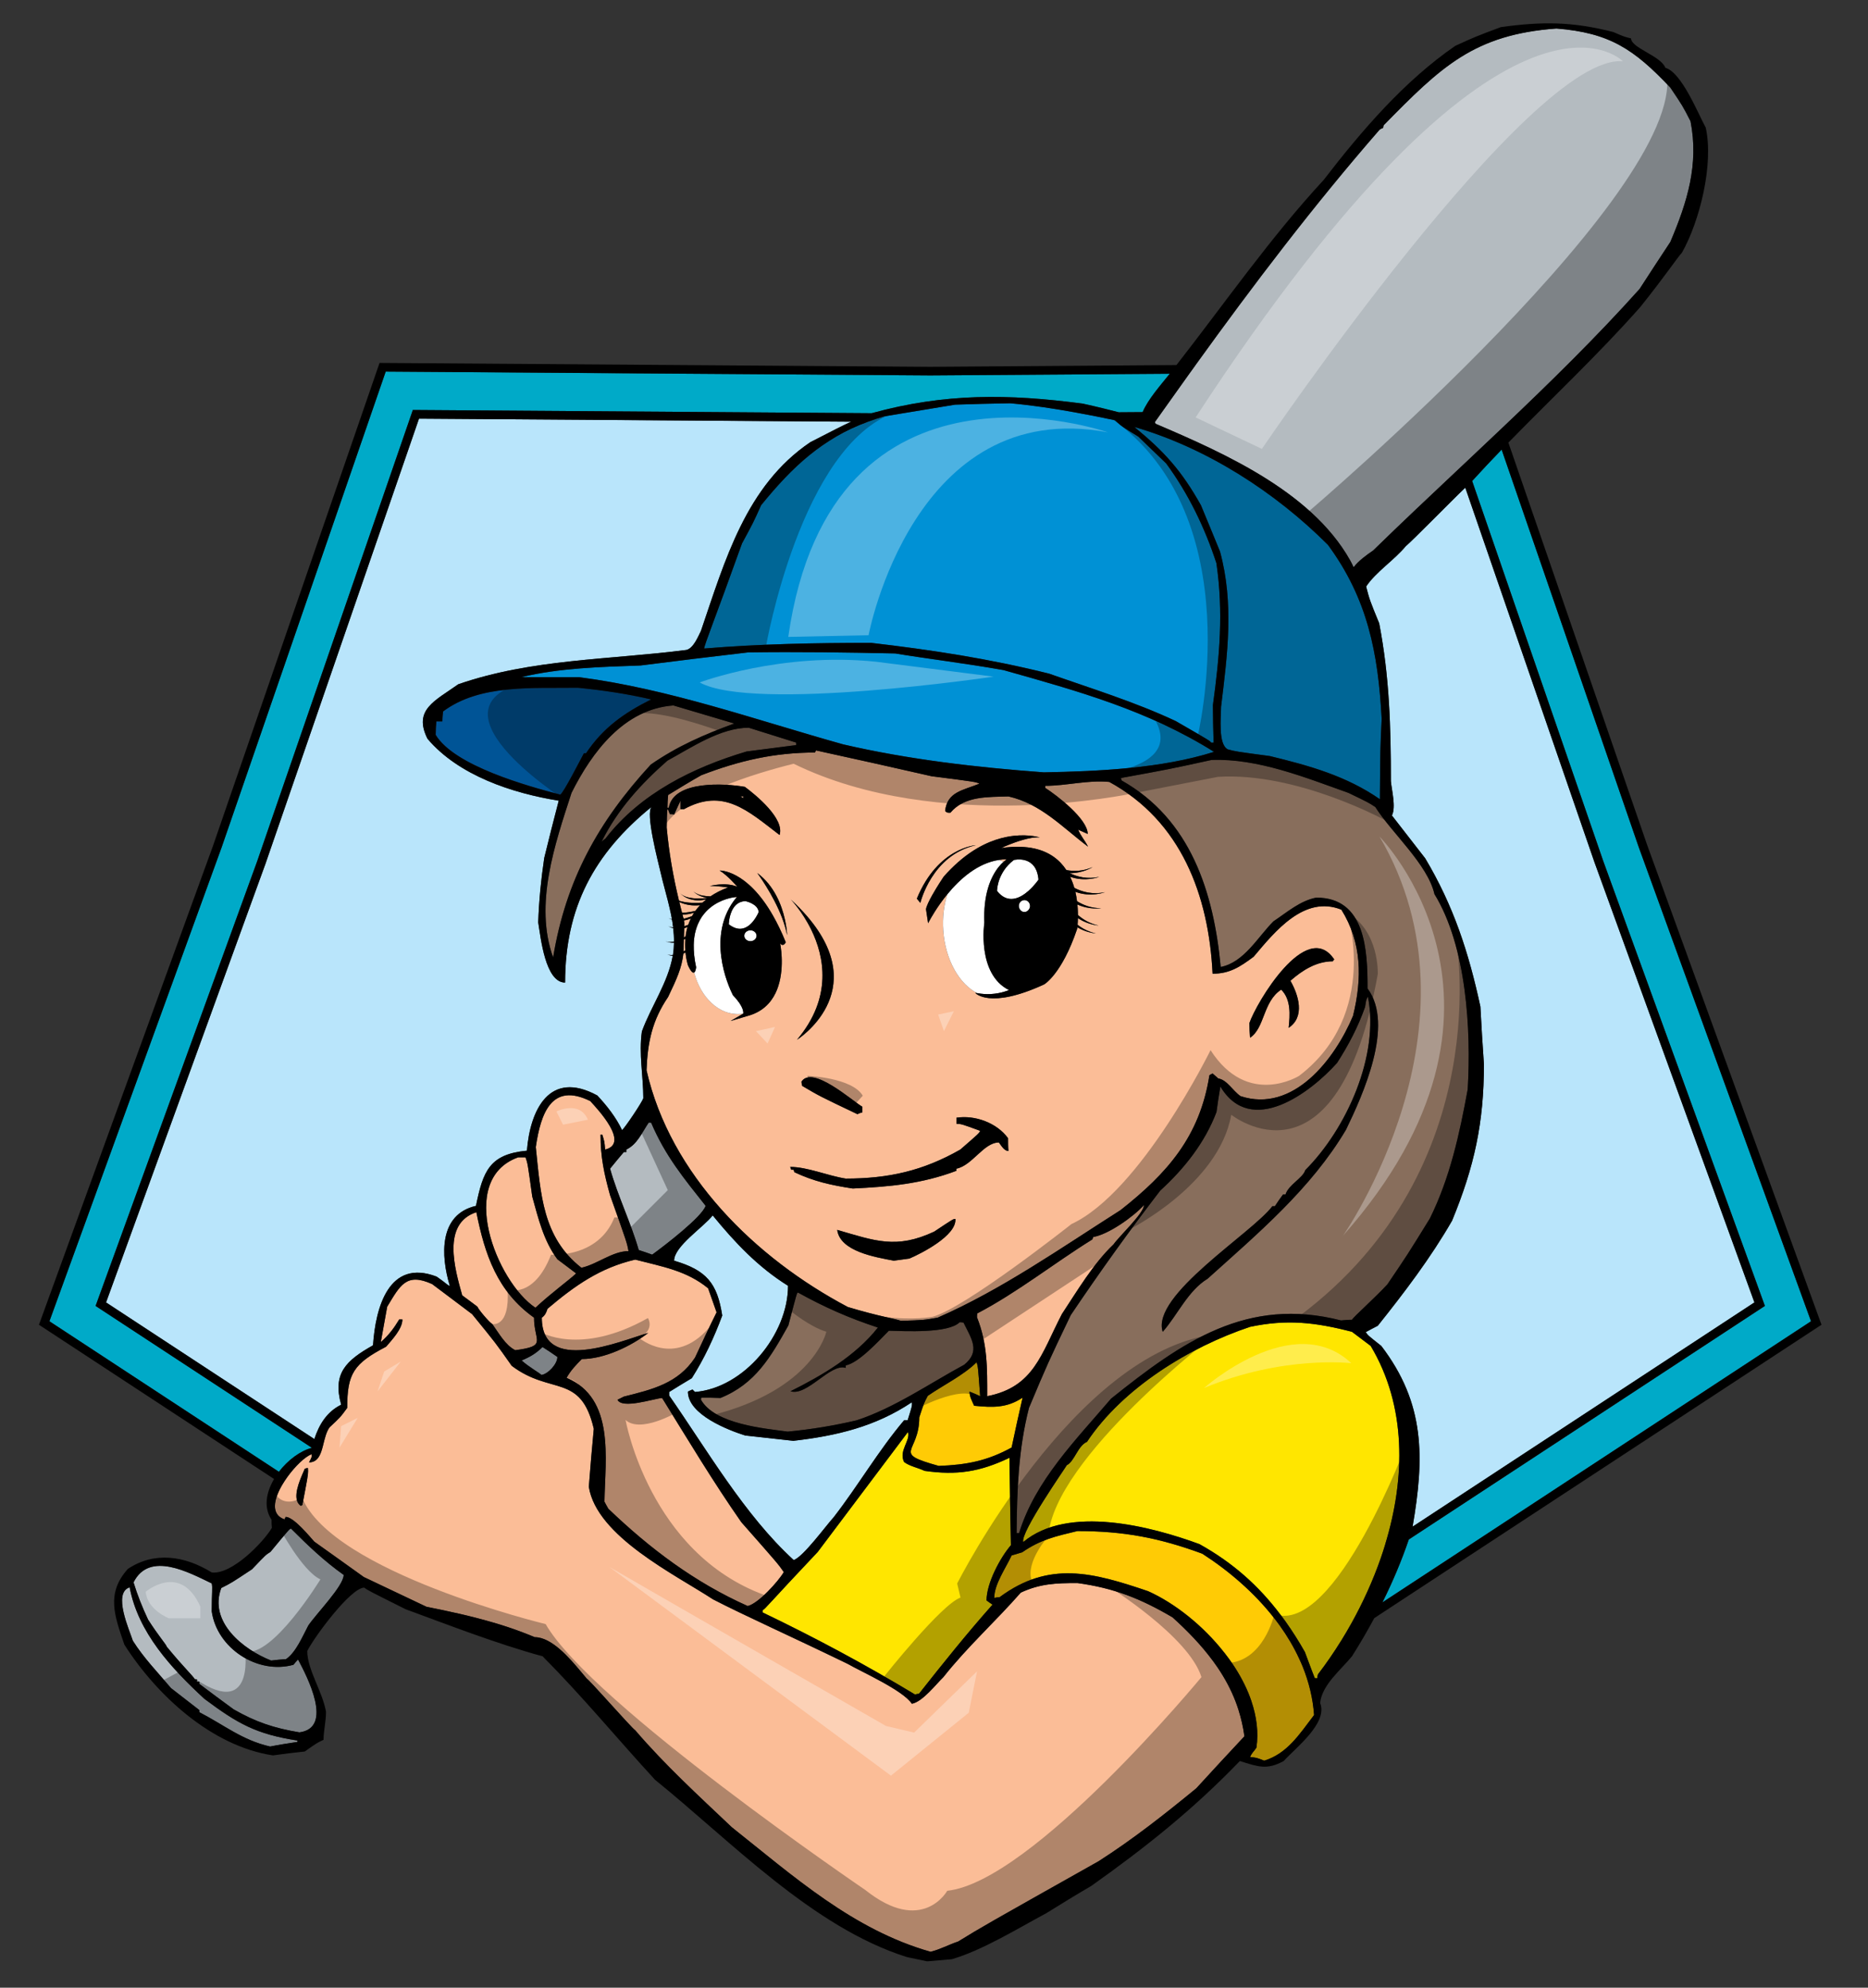 <?xml version="1.0" encoding="utf-8"?>
<!-- Generator: Adobe Illustrator 17.0.0, SVG Export Plug-In . SVG Version: 6.00 Build 0)  -->
<!DOCTYPE svg PUBLIC "-//W3C//DTD SVG 1.1//EN" "http://www.w3.org/Graphics/SVG/1.1/DTD/svg11.dtd">
<svg version="1.1" id="Layer_2" xmlns="http://www.w3.org/2000/svg" xmlns:xlink="http://www.w3.org/1999/xlink" x="0px" y="0px"
	 width="188px" height="200px" viewBox="7.167 0.08 188 200" style="enable-background:new 7.167 0.08 188 200;"
	 xml:space="preserve">
<rect x="7.167" y="0.08" width="188" height="200" fill="#333333" stroke="none"/>
<path id="color9" style="fill:#886E5C;" d="M72.663,77.01c-5.306,5.768-8.547,11.643-9.829,19.404
	c-1.921-5.342,0.179-11.393,1.853-16.556c2.065-4.13,5.304-8.439,10.253-8.795c2.03,0.606,4.06,1.211,6.125,1.817
	C78.039,73.984,75.333,75.159,72.663,77.01z M74.338,76.617c-2.636,2.315-5.021,4.914-6.623,8.154
	c0.107-0.107,0.249-0.213,0.391-0.32c3.523-4.557,8.83-7.157,14.206-8.759c1.638-0.213,3.312-0.427,4.985-0.641
	c0-0.107,0-0.178,0-0.249c-1.603-0.499-3.205-0.998-4.771-1.497C79.677,73.305,76.758,75.299,74.338,76.617z M79.676,140.745
	c-0.64-0.033-1.282-0.033-1.923-0.033c-0.034,0.069-0.034,0.142-0.034,0.213c1.388,2.455,6.373,2.884,8.723,3.204
	c2.314-0.214,4.665-0.604,6.943-1.139c3.81-1.249,7.336-3.708,10.824-5.592c1.674-1.354,0.712-2.635-0.072-4.239
	c-0.141-0.033-0.283-0.033-0.391-0.033c-1.139,1.14-5.519,0.89-7.122,0.852c-1.031,1.035-3.026,3.24-4.343,3.489
	c0,0.072,0,0.145,0,0.249c-1.532-0.498-3.882,2.885-5.556,2.352c3.205-1.603,6.552-3.562,8.795-6.409
	c-2.921-0.96-5.341-2.029-8.047-3.525c-0.106,0.036-0.106,0.036-0.961,3.311C84.733,136.616,83.2,139.32,79.676,140.745z
	 M146.797,129.312c2.028-2.992,2.028-2.992,4.271-6.623c2.029-4.096,2.99-8.51,3.811-12.996c0.355-5.946-0.107-14.384-3.348-19.654
	c-0.678-2.988-4.311-6.158-5.948-8.756c-0.712-0.463-0.712-0.463-2.706-1.424c-4.309-1.531-9.116-3.49-13.779-3.312
	c-4.236,0.926-4.236,0.926-9.115,1.815c0,0.072,0.037,0.143,0.072,0.25c6.942,3.917,9.256,11.216,9.969,18.764
	c2.351-0.462,3.737-3.026,5.306-4.593c1.39-0.926,2.672-2.064,4.308-2.386c4.949,0,5.164,5.269,5.164,9.151
	c2.74,3.668-0.499,10.754-2.172,14.207c-3.525,5.946-8.867,10.433-13.923,14.988c-1.992,1.212-3.062,3.705-4.522,5.343
	c-1.209-3.669,9.01-9.936,11.039-12.643c0.07,0,0.143,0,0.25,0c0.247-0.391,0.533-0.78,0.817-1.174c0.071,0,0.144,0,0.25,0
	c0.319-0.998,1.745-1.639,1.994-2.455c4.131-4.133,7.476-11.504,6.303-17.447c-0.179,0.318-0.179,0.318-0.285,1.031
	c-0.714,2.029-1.674,3.846-2.814,5.625c-2.635,2.957-8.651,7.549-11.75,2.386c-0.143,0.856-0.284,1.71-0.391,2.563
	c-1.177,3.098-3.24,5.696-5.662,7.905c-3.098,4.022-6.158,8.297-9.008,12.533c-2.314,4.842-2.314,4.842-4.201,9.328
	c-1.067,4.163-1.213,8.331-1.246,12.604c0.069,0,0.143,0,0.25,0c1.601-5.27,5.767-9.436,9.256-13.531
	c7.192-5.767,13.709-10.289,23.145-7.869c0.355-0.033,0.712-0.069,1.103-0.069C143.379,132.589,145.516,130.701,146.797,129.312z"/>
<path id="color8" style="fill:#005496;" d="M63.547,80.036c-3.241-0.855-10.645-2.883-12.533-6.018c0-0.462,0.035-0.925,0.071-1.352
	c0.178,0,0.392,0,0.605,0c0-0.357,0.036-0.677,0.071-0.998c3.704-2.777,9.079-2.314,13.566-2.386
	c2.493,0.25,4.949,0.606,7.371,1.175c-2.707,1.354-4.844,2.849-6.552,5.414c-0.07,0-0.143,0-0.213,0
	C65.754,76.191,63.832,79.966,63.547,80.036z"/>
<path id="color7" style="fill:#B9E5FB;" d="M78.893,122.371c2.243,2.743,4.557,5.197,7.583,7.085c0,4.914-4.45,10.293-9.363,10.683
	c-0.107-0.107-0.178-0.177-0.25-0.248c-0.177,0.071-0.319,0.142-0.462,0.213c0,2.314,4.059,3.879,5.769,4.416
	c1.603,0.18,3.204,0.356,4.842,0.535c4.344-0.5,8.26-1.426,11.927-3.881c0.035,0.354,0.035,0.354-0.427,1.816
	c-0.142,0-0.25,0-0.355,0c-2.564,3.024-4.63,6.587-7.086,9.754c-0.783,0.856-3.062,3.987-4.023,4.31
	c-4.95-4.523-8.76-11.146-12.534-16.558c0-0.142,0-0.25,0-0.354c0.748-0.464,1.496-0.926,2.279-1.389
	c1.246-1.96,2.243-4.096,3.062-6.302c-0.499-3.243-1.567-4.56-4.843-5.521C75.012,125.469,78.002,123.546,78.893,122.371z
	 M154.532,48.853l0.103,0.297c-1.381,1.311-5.337,5.36-5.992,5.89c-1.141,1.39-3.024,2.6-3.986,4.06
	c0.354,1.352,0.354,1.352,1.316,3.702c1.032,5.377,1.176,10.433,1.176,15.881c0.07,0.855,0.533,2.6,0.105,3.453
	c1.104,1.424,2.208,2.849,3.348,4.309c2.849,4.77,4.379,9.47,5.555,14.919c0.105,1.922,0.213,3.845,0.355,5.805
	c0,5.874-0.96,10.289-3.205,15.736c-2.172,3.773-4.806,7.228-7.477,10.574c-0.43,0.215-0.819,0.428-1.211,0.641
	c0.215,0.32,0.215,0.32,1.566,1.389c4.422,5.794,4.346,11.241,3.149,18.182l-0.421,0.275v0.002l0.424-0.277
	c-0.014,0.072-0.024,0.143-0.036,0.214l0.001-0.001c0.012-0.07,0.023-0.141,0.036-0.213l34.398-22.561l-16.055-44.171l-0.005-0.008
	l-13.04-37.8l-0.104-0.298L154.532,48.853z M92.835,42.509c-0.001,0-0.002,0-0.002,0.001l-43.497-0.306L33.899,86.951l-0.002,0.008
	L17.841,131.13l20.963,13.747c0.469-1.44,1.25-2.743,2.7-3.455c-0.89-3.167,0.499-4.449,3.205-5.979
	c0.249-3.812,1.603-8.76,6.408-6.908c1.034,0.712,1.14,0.925,1.319,0.925c-0.925-3.062-1.104-7.19,2.634-8.047
	c0.712-3.489,1.354-5.198,5.127-5.554c0.32-4.06,2.242-8.188,7.086-5.553c0.96,1.03,1.887,2.205,2.491,3.487
	c0.321-0.285,1.995-2.778,2.137-3.206c0-2.24-0.463-4.449-0.142-6.729c0.941-2.564,2.62-4.883,3.104-7.606
	c-0.344-0.033-0.569-0.146-0.569-0.146c0.183,0.079,0.384,0.085,0.587,0.067c0.001-0.004,0.002-0.009,0.003-0.013
	c0.068-0.411,0.097-0.821,0.105-1.23c-0.496,0.025-0.836-0.133-0.836-0.133c0.255,0.1,0.543,0.088,0.834,0.022
	c0.004-0.449-0.024-0.895-0.075-1.341c-0.327-0.09-0.52-0.229-0.52-0.229c0.151,0.094,0.328,0.137,0.512,0.159
	c-0.032-0.266-0.068-0.532-0.115-0.797c-0.208-0.068-0.326-0.14-0.326-0.14c0.095,0.05,0.208,0.071,0.318,0.096
	c-0.052-0.291-0.107-0.581-0.172-0.871c-0.049-0.035-0.081-0.059-0.081-0.059c0.022,0.016,0.052,0.021,0.076,0.036
	c-0.298-1.327-0.701-2.643-0.996-3.951c-0.193-0.861-1.539-5.918-0.854-6.474c-5.804,4.7-8.723,10.147-8.723,17.696
	c-1.994,0-2.457-4.522-2.706-6.053c0.072-2.171,0.285-4.308,0.605-6.48c0.463-1.923,0.96-3.845,1.459-5.768
	c-4.664-0.748-10.076-2.529-13.209-6.231c-1.459-2.919,0.748-3.81,3.098-5.482c7.407-2.565,15.24-2.458,22.967-3.455
	c0.711-0.179,1.175-1.354,1.459-1.923c2.42-7.086,4.521-14.598,11.002-18.978c2.371-1.22,3.209-1.651,4.112-2.064l0.438,0.003
	l0.005-0.003L92.835,42.509z"/>
<path id="color6" style="fill:#0091D5;" d="M129.348,75.73c-5.27,1.673-11.608,1.957-17.127,2.064
	c-6.765-0.499-13.566-1.282-20.188-2.813c-8.795-2.457-17.519-5.59-26.598-6.765c-1.958,0-3.881,0-5.804,0
	c3.81-0.927,8.047-1.034,11.999-1.174c3.597-0.463,7.194-0.891,10.824-1.318c4.915-0.072,9.899,0,14.813,0.107
	c2.955,0.498,6.871,0.962,10.896,1.674C115.745,69.641,122.687,71.563,129.348,75.73z M130.057,71.207
	c0,0.961-0.318,3.774,0.678,4.273c0.783,0.213,0.783,0.213,4.236,0.676c3.952,0.961,7.692,1.994,11.073,4.344
	c0.037-5.091,0.037-5.091,0.179-8.082c-0.355-6.659-1.424-12.105-5.412-17.518c-5.305-5.306-12.211-9.758-19.476-11.858
	c3.027,2.493,4.736,4.38,6.695,7.869c0.64,1.531,1.281,3.098,1.923,4.665C131.377,60.81,130.701,65.937,130.057,71.207z
	 M115.471,41.594h0.002c-2.197-0.401-4.402-0.736-6.635-0.938c-1.854,0.036-3.703,0.072-5.555,0.142
	c-1.783,0.293-3.562,0.586-5.33,0.879c-0.598,0.099-1.198,0.197-1.791,0.296c-0.574,0.166-1.119,0.351-1.647,0.547l-0.349-0.002
	l-0.006,0.003l0.35,0.002c-4.558,1.689-7.552,4.466-10.743,8.39c-0.784,1.746-0.784,1.746-1.923,3.846
	c-2.849,7.939-3.774,10.148-3.81,10.575c5.589-0.463,11.181-0.57,16.807-0.57c6.124,0.712,11.927,1.602,17.91,3.098
	c4.237,1.495,8.651,2.847,12.745,4.771c3.455,1.994,3.455,1.994,3.562,2.172c0.069,0,0.143,0,0.248,0
	c-0.033-1.282-0.07-2.528-0.07-3.774c0.677-4.915,1.068-9.365,0.355-14.278c-1.176-3.597-2.813-6.979-5.056-10.041
	c-0.961-0.926-1.888-1.816-2.813-2.706c-1.568-0.96-1.638-1.004-2.269-1.573c-0.026-0.024-0.048-0.042-0.076-0.068
	C118.077,42.087,116.775,41.832,115.471,41.594z"/>
<path id="color5" style="fill:#FFE600;" d="M108.766,146.762c0.036,2.918,0.072,5.84,0.143,8.793
	c-1.102,1.283-2.456,3.846-2.455,5.557c0.177,0.141,0.391,0.283,0.603,0.426c-2.563,2.885-5.02,5.947-7.405,8.974
	c-0.143,0-0.286,0.036-0.392,0.072c-5.022-3.03-10.076-5.733-15.347-8.263c0-0.07,0-0.143,0-0.213
	c0.286-0.145,0.571-0.605,5.555-5.875c3.028-4.022,6.054-8.047,9.08-12.069c0.285,0.853-0.962,1.886-0.391,3.024
	c0.567,0.429,1.388,0.572,2.064,0.891C103.461,148.541,105.775,148.186,108.766,146.762z M146.141,156.827l0.27-0.177v-0.001
	l-0.27,0.177c0.151-0.438,0.293-0.879,0.428-1.321l0.186-0.122v-0.002l-0.189,0.124c2.056-6.727,2.162-13.954-1.45-19.997
	c-0.642-0.496-1.282-0.959-1.888-1.422c-3.703-0.961-6.549-1.281-10.254-0.499c-6.089,2.029-12.817,6.161-16.412,11.572
	c-0.928,0.391-1.248,1.956-2.033,2.35c-0.104,0.214-4.734,6.837-4.377,7.727c4.521-3.774,12.889-1.565,17.73,0.214
	c3.379,1.88,5.971,4.205,8.151,7.097l-0.109,0.074c0,0.001,0.001,0.001,0.001,0.002l0.112-0.076c0.175,0.23,0.349,0.461,0.518,0.699
	l-0.086,0.058l0.001,0.001l0.085-0.058c0.68,0.96,1.327,1.976,1.941,3.064c0.024,0.067,0.051,0.14,0.077,0.207l-0.001,0.001
	c0.103,0.275,0.208,0.555,0.311,0.835h0.001c0.195,0.526,0.395,1.058,0.609,1.59c0.07,0,0.141,0,0.249,0
	c0-0.144,0.034-0.284,0.069-0.394c0.821-1.069,1.611-2.217,2.356-3.421l0.004-0.003c0.35-0.564,0.689-1.145,1.018-1.735
	C144.342,161.318,145.35,159.109,146.141,156.827z"/>
<path id="color4" style="fill:#FFCB05;" d="M110.083,140.71c-0.39,1.671-0.748,3.345-1.105,5.018
	c-2.455,1.353-4.557,1.746-7.334,1.852c-4.842-1.353-1.958-1.211-1.958-4.878c0.462-1.425,0.462-1.425,0.855-2.173
	c1.531-1.067,3.596-2.064,4.915-3.381c0.142,0.463,0.142,0.463,0.356,3.416c-0.356-0.176-0.715-0.32-1.068-0.461
	c0,0.535,0.249,0.924,0.462,1.424C107.057,141.705,108.48,141.775,110.083,140.71z M135.968,163.645l0.118-0.08
	c0,0-0.001,0-0.001-0.001l-0.117,0.079c-0.17-0.233-0.343-0.467-0.52-0.695l0.107-0.072c-0.001,0-0.001-0.001-0.002-0.002
	l-0.109,0.074c-2.018-2.598-4.594-4.811-7.276-6.536c-4.343-1.603-7.939-2.278-12.567-2.278c-2.207,0.532-3.705,0.855-5.556,2.137
	c-0.354,0.105-0.712,0.215-1.067,0.318c-0.569,1.247-1.746,2.885-1.746,4.273c0.179-0.036,0.357-0.071,0.535-0.071
	c4.985-3.703,9.4-2.491,14.955-0.604c2.643,1.184,5.52,3.442,7.666,6.188l-0.121,0.082c0.001,0,0.001,0,0.001,0.001l0.124-0.084
	c0.178,0.229,0.355,0.459,0.523,0.693l-0.105,0.071l0.001,0.001l0.104-0.07c0.764,1.066,1.411,2.197,1.891,3.357
	c0.114,0.278,0.217,0.557,0.313,0.838l-0.002,0.001c0.518,1.537,0.728,3.114,0.502,4.658c-0.213,0.357-0.463,0.498-0.641,0.961
	c0.605,0.036,0.605,0.036,1.424,0.354c2.315-0.713,3.525-2.633,5.021-4.592c-0.122-1.705-0.528-3.334-1.149-4.875
	c-0.11-0.272-0.233-0.539-0.357-0.808C137.378,165.803,136.721,164.693,135.968,163.645z"/>
<path id="color3" style="fill:#00AAC8;" d="M35.357,148.249L35.357,148.249l-0.12-0.078c-0.029,0.037-0.05,0.079-0.078,0.117h-0.001
	c0.028-0.038,0.049-0.08,0.078-0.117l-23.095-15.145l17.315-47.641l0.003-0.006L45.986,37.47l54.801,0.385h0.003l24.103-0.169
	c-0.918,1.145-2.195,2.583-2.729,3.86l0.18-0.001l-0.001,0.001l-0.179,0.001l-2.398,0.017c-0.972-0.249-2.211-0.561-3.63-0.872
	c-7.495-0.984-13.88-1.063-21.245,0.964l-45.863-0.322l-0.314-0.002l-0.1,0.294l-15.54,45.042h0.001l-16.17,44.491l-0.119,0.323
	l0.288,0.189l21.48,14.085c0,0.003-0.001,0.005-0.002,0.007c-1.138,0.284-2.407,1.224-3.316,2.406L35.357,148.249z M168.502,86.668
	l16.17,44.491l0.117,0.323l-0.288,0.189l-35.548,23.311c0.047-0.136,0.091-0.273,0.138-0.409l-0.001,0.001
	c-0.047,0.136-0.092,0.271-0.138,0.408c-0.739,2.175-1.634,4.285-2.654,6.33l-0.321,0.211l0.003-0.001l0.315-0.207
	c0.001,0,0.001-0.001,0.001-0.001l43.138-28.289l-17.315-47.64l-0.003-0.006l-13.82-40.06c-1.005,1.041-1.999,2.092-2.967,3.159
	L168.502,86.668z"/>
<path id="color2" style="fill:#B4BBC0;" d="M61.766,135.617c0.499,0.32,0.998,0.64,1.497,0.997c0,0.712-0.926,1.71-1.604,1.815
	c-0.142-0.178-1.245-0.783-1.994-1.461C60.52,136.614,61.126,136.257,61.766,135.617z M71.452,125.859
	c0.427,0.145,0.89,0.285,1.353,0.463c1.319-0.959,5.021-3.809,5.377-4.913c-2.171-2.74-4.059-5.019-5.483-8.366
	c-0.108,0-0.179,0-0.25,0c-0.676,0.998-1.14,2.173-2.245,2.705c0,0.072,0,0.145,0,0.249c-0.105,0-0.177,0-0.248,0
	c-0.463,0.535-0.926,1.106-1.389,1.674C69.351,120.448,70.668,123.119,71.452,125.859z M126.871,37.673h-0.002
	c-0.922,1.285-1.84,2.572-2.752,3.86c-0.206,0.291-0.414,0.582-0.619,0.873c-0.032,0.046-0.064,0.092-0.098,0.137
	c0,0.036,0.033,0.107,0.07,0.179c7.086,3.026,16.272,7.086,19.938,14.421c0.499-0.642,1.28-1.211,1.958-1.674
	c2.822-2.754,5.717-5.477,8.617-8.206c0.232-0.218,0.465-0.437,0.697-0.655c1.021-0.961,2.043-1.926,3.062-2.893v0
	c0.233-0.219,0.465-0.438,0.696-0.658v0c4.746-4.507,9.422-9.083,13.74-13.9c1.032-1.602,2.065-3.17,3.098-4.736
	c1.709-4.024,2.883-7.799,2.029-12.142c-0.783-1.531-0.783-1.531-2.029-3.382c-3.668-3.881-6.125-5.519-11.465-5.947
	c-8.297,0.605-11.608,3.846-17.377,9.721c-0.033,0.07-0.069,0.179-0.069,0.285c-0.143,0.034-0.248,0.106-0.357,0.177
	c-6.623,7.604-12.684,15.582-18.51,23.664l-0.158,0.001L127.34,36.8l0.16-0.001C127.29,37.091,127.08,37.382,126.871,37.673z
	 M20.215,159.794c-1.744,0.567,0,4.343,0.32,5.376c1.104,1.743,2.493,3.168,3.846,4.77c0.926,0.713,1.887,1.461,2.849,2.209
	c0,0.072,0,0.142,0,0.213c2.492,1.283,4.308,2.814,7.121,3.453c0.891-0.178,1.816-0.318,2.742-0.463c0-0.069,0-0.106,0-0.142
	c-4.132-0.642-5.982-1.674-9.365-4.201C24.418,167.947,21.07,164.352,20.215,159.794z M36.701,167.59
	c-3.596,0.997-7.691-1.638-8.225-5.376c0-1.959,0.106-2.35,0-2.813c-2.243-1.066-6.267-3.312-7.869-0.105
	c0.391,1.28,0.89,2.527,1.459,3.738c1.068,1.674,1.816,2.491,1.887,2.741c1.816,2.207,2.67,2.953,2.814,3.273
	c0.069,0,0.142,0,0.213,0c0,0.072,0,0.145,0,0.25c0.071,0,0.142,0,0.249,0c0,0.071,0,0.145,0,0.213
	c1.139,0.857,2.278,1.711,3.453,2.563c2.243,1.282,4.06,1.888,6.623,2.315c3.454-0.461,0.784-5.59-0.141-7.332
	C36.985,167.236,36.844,167.412,36.701,167.59z M34.385,156.234c-0.463,0.283-0.463,0.283-1.851,1.742
	c-2.101,1.39-2.101,1.39-3.098,1.889c-1.281,3.419,2.208,6.195,5.021,7.299c0.499-0.069,0.998-0.105,1.496-0.143
	c0.996-0.676,1.673-2.313,2.242-3.383c0.821-1.212,3.561-3.988,3.561-5.092c-1.959-1.388-3.597-2.956-5.305-4.663
	C36.272,153.953,36.272,153.953,34.385,156.234z"/>
<path id="color1" style="fill:#FBBD97;" d="M154.637,49.15c0.051-0.048,0.088-0.082,0.131-0.122v0
	C154.725,49.068,154.687,49.102,154.637,49.15z M145.012,163.203l-0.002,0.003l0.352-0.238v-0.002L145.012,163.203z M142.163,91.608
	c2.067,3.312,2.102,6.907,1.176,10.681c-1.816,4.345-6.017,9.829-11.323,8.083c-0.783-0.535-1.352-1.638-2.242-1.779
	c-0.213-0.18-0.391-0.356-0.569-0.499c-0.106,0.036-0.214,0.107-0.321,0.178c-0.962,6.16-4.236,9.862-8.936,13.567
	c-5.946,3.774-11.965,8.009-18.41,10.823c-1.423,0.25-1.423,0.25-3.702,0.318c-0.569-0.213-2.136-0.426-5.34-1.389
	c-9.294-4.912-17.874-13.314-20.259-23.82c0.105-2.812,0.568-5.02,2.167-7.37c0.869-1.814,1.364-2.883,1.54-4.366
	c0.002-0.001,0.004-0.001,0.006-0.003c0.066-0.035,0.134-0.077,0.202-0.123c0.082,0.789,0.261,1.315,0.261,1.315
	c0.304,0.654,0.497,0.776,0.618,0.706c0.651,2.537,2.53,4.324,4.616,4.177c0.109-0.008,0.215-0.026,0.322-0.045
	c-0.001,0.003-0.002,0.01-0.002,0.01l-1.273,0.742l1.663-0.495c1.484-0.386,2.355-1.276,2.857-2.308
	c0.112-0.229,0.203-0.464,0.28-0.703c0.665-2.045,0.187-4.312,0.187-4.312c0.319,0.424,0.566-0.106,0.566-0.106
	c-0.207-0.516-0.418-0.986-0.631-1.431c-0.216-0.451-0.433-0.861-0.651-1.245c-2.651-4.659-5.369-4.541-5.369-4.541
	c0.85,0.531,1.77,1.627,1.77,1.627c-1.203-0.495-2.76-0.07-2.76-0.07c0.602-0.036,1.84,0.142,1.84,0.142
	c-0.699,0.256-1.28,0.564-1.777,0.899c-0.537-0.008-1.091-0.091-1.485-0.33c-0.042-0.025-0.08-0.052-0.117-0.08
	c-0.043-0.032-0.086-0.063-0.123-0.1c0,0,0.05,0.05,0.123,0.114c0.032,0.028,0.06,0.053,0.105,0.086
	c0.226,0.169,0.627,0.39,1.193,0.468c-0.808,0.094-2.136,0.139-2.731-0.456c0,0,0.879,1.01,2.631,0.603
	c-0.136,0.108-0.281,0.214-0.402,0.328c-0.67,0.048-1.465,0.041-2.14-0.132c-0.075-0.02-0.149-0.039-0.22-0.063
	c-0.584-2.414-1.009-4.83-1.239-7.363c0.036-1.851,0.036-1.851,0.143-1.816c0.036,0.143,0.107,0.285,0.179,0.464
	c0.141,0,0.284,0,0.426,0.035c0.214-0.462,0.427-0.925,0.641-1.388c0,0.286,0,0.57,0,0.855c0.107,0,0.213,0,0.357,0
	c3.952-2.172,6.408,0.142,9.613,2.599c0.535-1.637-2.385-4.023-3.489-4.842c-1.994-0.356-7.193-0.676-7.656,2.1
	c-0.07,0-0.105,0-0.141,0c0-0.426,0.036-0.854,0.071-1.281c1.104-0.677,2.207-1.354,3.346-1.994c3.811-1.461,7.336-2.28,11.431-2.28
	c0.036-0.07,0.07-0.143,0.105-0.213c3.882,0.854,7.763,1.708,11.644,2.599c4.451,0.569,4.451,0.569,4.808,0.748
	c-1.675,0.677-3.241,0.819-3.455,2.741c0.178,0.179,0.178,0.179,0.534,0.179c1.425-1.71,3.811-1.567,5.84-1.638
	c3.275,0.747,5.412,3.097,8.011,5.056c-0.39-0.748-0.712-1.031-0.996-1.709c0.32,0.142,0.642,0.285,0.961,0.428
	c0-1.496-3.096-3.881-4.272-4.629c0-0.07,0-0.142,0-0.213c2.136,0,4.308-0.605,6.445-0.392c7.227,3.951,10.006,11.393,10.396,19.298
	c1.71,0,2.742-0.676,4.13-1.708C135.471,93.815,138.425,90.113,142.163,91.608z M99.441,90.503l0.354,0.425
	c0,0,1.132-4.812,5.589-5.802C105.385,85.126,101.564,85.337,99.441,90.503z M86.75,90.58c0,0,1.142,1.166,2.06,3.041
	c1.314,2.682,2.17,6.817-1.435,11.084c0,0,7.598-4.781,1.033-12.417C87.931,91.733,87.385,91.165,86.75,90.58z M87.83,108.913
	c0,0.144,0.036,0.285,0.071,0.429c1.745,1.03,1.745,1.03,5.556,2.846c0.142-0.068,0.319-0.142,0.498-0.178c0-0.213,0-0.391,0-0.568
	C92.922,110.836,88.935,107.239,87.83,108.913z M86.387,94.183c0,0-0.01-0.299-0.076-0.771c-0.036-0.25-0.089-0.549-0.165-0.881
	c-0.317-1.386-1.052-3.335-2.766-4.61c0,0,1.595,2.128,2.505,4.532c0.116,0.307,0.218,0.619,0.307,0.931
	C86.269,93.65,86.337,93.917,86.387,94.183z M103.318,122.728c-0.213,0-0.213,0-2.137,1.28c-3.809,1.781-5.946,0.927-9.756-0.178
	c0.286,2.173,3.846,2.744,5.697,3.099c0.499-0.072,1.034-0.142,1.567-0.214C99.864,126.218,103.461,124.402,103.318,122.728z
	 M108.658,115.893c-0.036-0.429-0.036-0.857-0.036-1.283c-1.14-1.566-3.345-2.352-5.197-2.065c0,0.179,0,0.392,0,0.604
	c0.533,0.035,0.533,0.035,2.388,0.713c-0.107,0.248-0.107,0.248-1.996,1.887c-3.738,2.136-7.229,2.921-11.535,2.921
	c-1.816-0.285-3.846-1.175-5.59-1.175c0.035,0.07,0.07,0.177,0.106,0.285c0.073,0,0.142,0,0.25,0c0,0.068,0.036,0.141,0.07,0.248
	c1.958,0.927,3.74,1.316,5.875,1.639c3.704-0.178,6.943-0.463,10.433-1.782c0-0.067,0-0.141,0-0.213
	c1.604-0.319,2.742-2.636,4.271-2.636C107.945,115.357,108.232,115.893,108.658,115.893z M115.394,89.815
	c1.57,0.586,2.992,0.034,2.992,0.034c-1.258,0.277-2.322-0.033-3.096-0.433c-0.108-0.376-0.249-0.752-0.424-1.116
	c1.548,0.551,2.936,0.01,2.936,0.01c-1.195,0.263-2.216-0.002-2.979-0.373c1.339,0.011,2.311-0.608,2.311-0.608
	c-0.968,0.426-1.885,0.438-2.646,0.296c-0.657-1.002-1.674-1.828-3.228-2.171c-0.41-0.091-0.858-0.146-1.347-0.164
	c-0.6-0.021-1.253,0.01-1.982,0.118c0,0,0.608-0.286,1.384-0.563c0.252-0.09,0.521-0.178,0.795-0.256
	c0.611-0.174,1.237-0.294,1.714-0.243c0,0-1.047-0.34-2.64-0.164c-0.229,0.025-0.469,0.063-0.72,0.113
	c-1.399,0.277-3.105,0.98-4.877,2.544c-0.483,0.428-0.971,0.902-1.458,1.469c0,0-0.636,0.941-1.147,1.853
	c-0.307,0.546-0.568,1.083-0.621,1.401l0.071,0.47l0.115,0.772l0.026,0.173c0,0,0.038-0.074,0.094-0.18
	c0.103-0.193,0.296-0.535,0.573-0.975c0.319-0.508,0.753-1.134,1.278-1.776c-0.351,1.087-0.514,2.338-0.42,3.662
	c0.209,2.963,1.62,5.403,3.43,6.304c-0.073-0.013-0.141-0.014-0.215-0.031c0,0,1.415,1.698,6.936-0.849c0,0,1.768-0.99,3.324-5.589
	c0,0,0.009-0.059,0.02-0.158c0.413,0.243,0.813,0.391,1.139,0.48c0.434,0.118,0.733,0.136,0.733,0.136
	c-0.188-0.04-0.365-0.092-0.535-0.15c-0.517-0.177-0.949-0.432-1.313-0.72c0.008-0.094,0.015-0.206,0.021-0.327
	c0.003-0.058,0.006-0.116,0.008-0.179c0.002-0.052,0.004-0.107,0.005-0.163c0.046,0.031,0.093,0.058,0.139,0.086
	c0.139,0.085,0.275,0.159,0.41,0.224c0.825,0.394,1.53,0.433,1.53,0.433c-0.46-0.097-0.861-0.257-1.216-0.451
	c-0.181-0.099-0.348-0.205-0.503-0.319c-0.128-0.094-0.246-0.192-0.358-0.293c0-0.086-0.002-0.174-0.005-0.265
	c-0.006-0.246-0.021-0.509-0.048-0.786c1.239,0.562,2.4,0.373,2.4,0.373c-0.999,0.007-1.81-0.308-2.439-0.707
	C115.522,90.453,115.47,90.136,115.394,89.815z M141.452,96.628c-2.778-4.201-7.869,4.379-8.546,6.409
	c0,0.462,0.035,0.961,0.072,1.46c1.496-0.998,1.281-3.631,3.133-4.841c0.996,0.996,0.89,2.527,0.748,3.843
	c1.674-1.102,0.996-3.311,0.178-4.734c1.211-1.068,2.635-1.958,4.271-1.958C141.345,96.736,141.381,96.664,141.452,96.628z
	 M154.096,47.585L154.096,47.585l-0.111-0.322L154.096,47.585z M145.361,162.968v0.002h0.002v-0.003L145.361,162.968z
	 M108.16,86.802c0.202-0.181,0.339-0.261,0.339-0.261c-0.262,0-0.517,0.025-0.768,0.062C107.876,86.66,108.019,86.726,108.16,86.802
	z M38.981,144.994l-0.175-0.115c-0.001,0.002-0.001,0.003-0.002,0.005l0.175,0.115L38.981,144.994z M77.114,136.686
	c0.712-1.529,1.424-3.061,2.172-4.557c-0.285-0.82-0.57-1.638-0.854-2.422c-2.171-1.779-4.593-2.173-7.335-2.885
	c-3.525,0.82-6.054,2.6-8.831,4.949c-0.106,0.357-0.249,0.679-0.569,0.892c0,5.732,7.833,2.387,10.717,1.53
	c-1.746,1.352-4.451,2.635-6.693,2.635c-0.569,0.57-1.141,1.176-1.531,1.888c4.877,2.063,3.881,8.083,3.811,12.462
	c0.105,0.213,0.248,0.463,0.391,0.713c4.198,4.021,8.685,7.405,14.026,9.789c1.068-0.25,3.063-2.455,3.632-3.416
	c-0.569-0.818-0.569-0.818-4.273-5.021c-2.813-4.023-5.376-8.297-7.975-12.498c-0.854,0.072-4.024,1.142-4.487,0.18
	c0.214-0.107,0.427-0.213,0.642-0.32C72.805,139.891,75.404,139.284,77.114,136.686z M80.901,90.386
	c0.128-0.005,0.256-0.008,0.382,0c0.017-0.02,0.028-0.041,0.045-0.061C81.328,90.326,81.161,90.338,80.901,90.386z M155.242,48.572
	c0.029-0.031,0.058-0.062,0.086-0.093l-0.118-0.342l-0.001,0l0.118,0.342C155.3,48.51,155.27,48.54,155.242,48.572L155.242,48.572z
	 M138.746,167.447c0.001,0.001,0.001,0.001,0.001,0.002l0.138-0.094c0-0.001,0-0.001-0.001-0.002L138.746,167.447z M77.787,92.338
	c-0.14,0.21-0.261,0.45-0.371,0.705c0.132-0.284,0.281-0.551,0.448-0.798C77.839,92.279,77.81,92.303,77.787,92.338z
	 M114.036,132.305c1.532-2.313,3.17-5.091,5.198-7.014c0.57-0.821,3.063-3.135,3.063-3.952c-1.105,1.209-3.597,2.955-5.092,3.204
	c-0.035,0.072-0.071,0.143-0.107,0.25c-3.846,2.387-7.549,5.34-11.57,7.439c-0.034,0.107-0.034,0.25-0.034,0.395
	c1.065,2.669,1.03,5.09,1.03,7.938C111.223,139.639,111.935,136.365,114.036,132.305z M38.804,144.877
	c-0.001,0.002-0.001,0.003-0.002,0.005l0.002,0.001c0-0.001,0.001-0.003,0.001-0.005L38.804,144.877z M38.764,145.027
	c0.015-0.047,0.026-0.096,0.041-0.144l-0.001-0.001C38.788,144.931,38.777,144.979,38.764,145.027L38.764,145.027z M75.744,90.927
	c-0.073-0.029-0.145-0.059-0.21-0.089c0.088,0.362,0.179,0.725,0.275,1.087c0.026-0.001,0.052,0,0.079-0.001
	c0.444-0.021,0.895-0.1,1.264-0.191c0.139-0.195,0.298-0.385,0.473-0.573C76.841,91.243,76.214,91.115,75.744,90.927z
	 M81.707,80.215c0.07,0.035,0.142,0.107,0.249,0.177c0-0.07,0-0.143,0.035-0.177C81.886,80.215,81.778,80.215,81.707,80.215z
	 M131.974,172.038C131.974,172.037,131.974,172.037,131.974,172.038l-0.157,0.106v0.001L131.974,172.038z M131.814,172.145
	c0.267,0.838,0.468,1.715,0.594,2.64c-1.641,1.743-3.241,3.489-4.844,5.235c-3.168,2.599-6.373,5.125-9.826,7.334
	c-11.645,6.552-11.645,6.552-14.137,8.08c-0.961,0.321-1.781,0.784-2.776,1.034c-7.798-2.209-13.779-7.585-20.011-12.534
	c-3.381-3.203-6.729-6.266-9.72-9.757c-0.14-0.059-1.588-1.663-2.872-3.073l-2.901-1.965l0.007,0.001l2.896,1.962
	c-0.998-1.095-1.898-2.074-2.007-2.121c-0.167-0.197-0.352-0.422-0.549-0.657l-0.002-0.001c-1.23-1.477-2.996-3.51-4.682-3.51
	c-0.402-0.17-0.806-0.329-1.209-0.482l-0.003-0.002c-1.006-0.383-2.021-0.715-3.045-1.014l0.544,0.368
	c-0.003-0.001-0.006-0.002-0.009-0.003l-0.537-0.363c-2.174-0.635-4.386-1.114-6.637-1.564c-2.102-0.997-4.202-1.992-6.303-2.99
	c-1.674-1.211-3.347-2.386-4.985-3.561c-0.427-0.463-2.064-2.491-2.883-2.491c-0.036,0.069-0.072,0.142-0.108,0.249
	c-1.425-0.477-1.093-2.029-0.218-3.512l-0.166-0.108l0.001-0.002l0.168,0.11c0.145-0.248,0.306-0.491,0.477-0.729l-0.141-0.093
	l0.14,0.092c0.8-1.113,1.805-2.07,2.448-2.313c0.036,0.285,0.036,0.285-0.25,0.82c0.619,0,0.941-0.375,1.158-0.897l0.001,0.001
	c0.108-0.263,0.191-0.559,0.269-0.867l-0.002-0.002c0.16-0.629,0.305-1.295,0.637-1.757c1.104-1.034,1.104-1.034,1.78-1.959
	c0-3.453,0.642-4.451,3.917-6.16c0.57-0.677,1.638-1.779,1.638-2.741c-0.107,0-0.214,0-0.321,0c-0.534,0.89-1.068,1.601-1.852,2.278
	c0.214-1.211,0.428-2.387,0.642-3.56c1.317-2.17,1.922-3.453,4.521-2.278c1.319,0.998,2.671,1.995,4.023,3.025
	c2.386,2.922,2.386,2.922,3.988,5.199c3.953,2.99,6.945,0.712,8.261,6.338c-0.178,1.924-0.355,3.883-0.499,5.838
	c0.785,4.985,8.689,8.832,12.498,11.323c3.241,1.673,7.585,3.597,13.531,6.481c1.495,0.853,5.589,2.67,6.479,4.023
	c1.069-0.177,2.458-1.995,3.17-2.671c2.386-3.027,5.271-5.626,7.797-8.511c1.924-0.89,3.49-0.961,5.697-0.961
	c3.666,0.499,6.375,1.567,9.577,3.455c1.521,1.375,2.894,2.801,4.037,4.347l0.152-0.104c0.001,0.001,0.001,0.001,0.001,0.001
	l-0.149,0.102c0.173,0.233,0.341,0.47,0.501,0.709c0.723,1.072,1.336,2.203,1.801,3.419c0.107,0.279,0.205,0.562,0.297,0.849
	L131.814,172.145z M38.16,147.793c-0.105,0-0.213,0.036-0.319,0.072c-0.152,0.363-0.439,0.968-0.637,1.596
	c-0.097,0.309-0.171,0.62-0.197,0.913l0.111,0.073l-0.11-0.072c-0.048,0.514,0.05,0.969,0.44,1.229
	c0.036-0.035,0.072-0.068,0.144-0.068c0.048-0.252,0.092-0.477,0.133-0.689l-0.169-0.11l0-0.001l0.168,0.11
	c0.068-0.356,0.127-0.661,0.177-0.926C38.193,148.379,38.188,148.27,38.16,147.793z M39.572,145.387l0.119,0.078
	c0-0.002,0.001-0.003,0.002-0.005l-0.119-0.078L39.572,145.387z M145.364,162.97l0.112-0.073l-0.113,0.073H145.364z M61.358,166.451
	l-0.008-0.002l0.894,0.607l-0.011-0.012L61.358,166.451z M55.216,131.559c0.071,0.248,1.211,1.602,1.496,1.744
	c0.64,0.889,1.316,2.137,2.314,2.635c3.276-0.43,1.887-0.89,1.887-3.275c-3.704-2.635-4.949-6.34-5.804-10.61
	c-3.49,1.14-2.172,5.697-1.424,8.366C54.183,130.775,54.681,131.166,55.216,131.559z M38.619,145.533l-0.001-0.001
	c-0.02,0.075-0.046,0.15-0.064,0.225l0.001,0.001C38.573,145.682,38.6,145.608,38.619,145.533z M120.401,41.728
	c-0.198-0.051-0.406-0.105-0.636-0.164h-0.002c0.229,0.059,0.438,0.113,0.635,0.164H120.401z M77.027,91.915
	c-0.417,0.138-0.794,0.193-1.115,0.182c-0.022-0.001-0.04-0.006-0.062-0.007c0.03,0.112,0.054,0.224,0.085,0.336
	c0.008,0.001,0.017,0.001,0.025,0.002l0.014,0.098c0.097-0.022,0.189-0.051,0.284-0.078c0.195-0.057,0.379-0.118,0.554-0.185
	C76.876,92.144,76.953,92.03,77.027,91.915z M65.683,127.643c1.603-0.357,3.133-1.675,4.736-1.675
	c-0.143-0.819-0.143-0.819-1.853-5.625c-0.604-2.173-0.961-3.847-0.961-6.088c0.036,0,0.108,0,0.179,0
	c0.215,0.677,0.215,0.677,0.285,1.493c2.493-0.603-0.712-4.023-1.495-4.877c-3.882-1.924-4.985,1.211-5.484,4.628
	C61.589,120.234,61.766,124.58,65.683,127.643z M124.989,37.564L124.989,37.564c-0.033,0.042-0.061,0.079-0.095,0.122h0.001
	C124.929,37.644,124.957,37.606,124.989,37.564z M61.055,131.665c1.603-1.496,3.383-2.776,4.096-3.453
	c-0.642-0.499-1.283-0.961-1.887-1.424c-1.389-1.854-1.923-4.132-2.529-6.304c-0.463-3.346-0.463-3.346-0.677-3.952
	c-0.248,0-0.498,0-0.747,0C53.079,118.775,57.139,129.066,61.055,131.665z M142.171,165.13l0.44-0.299l0.003-0.004l-0.441,0.299
	C142.172,165.127,142.172,165.129,142.171,165.13z M76.012,94.611c-0.007,0.004-0.014,0.009-0.021,0.014l-0.037,1.188
	c0.005-0.003,0.011-0.005,0.017-0.008c0.058-0.033,0.108-0.065,0.162-0.099c-0.027-0.355-0.029-0.753,0.009-1.178
	C76.099,94.558,76.056,94.585,76.012,94.611z M132.953,171.375l0.162-0.11v-0.001L132.953,171.375
	C132.953,171.374,132.953,171.374,132.953,171.375z M76.696,92.5c-0.248,0.102-0.481,0.166-0.697,0.199l0.043,0.298l-0.009,0.276
	c0.141-0.043,0.273-0.087,0.401-0.138C76.506,92.924,76.593,92.712,76.696,92.5z M76.201,94.047
	c0.038-0.225,0.091-0.454,0.158-0.686c-0.114,0.048-0.225,0.087-0.332,0.115l-0.017,0.552c-0.002,0-0.003,0-0.004,0
	c0.001,0.036,0,0.065,0.001,0.101l-0.008,0.274c0.004-0.002,0.007-0.005,0.011-0.007c0.056-0.033,0.104-0.065,0.157-0.098
	C76.177,94.215,76.186,94.132,76.201,94.047z"/>
<path id="fill" style="fill:#FFFFFF;" d="M111.683,88.592c0,0-0.413,0.608-1.024,1.144c-0.849,0.742-2.082,1.345-3.15-0.011
	c0,0,0-1.407,1.137-2.613c0.162-0.173,0.349-0.341,0.562-0.501C109.206,86.611,111.47,86.045,111.683,88.592z M80.698,99.722
	c-0.109-0.249-0.243-0.577-0.379-0.976c-0.449-1.309-0.9-3.317-0.481-5.34c0.11-0.533,0.279-1.065,0.528-1.587
	c0.233-0.491,0.534-0.972,0.917-1.432c-0.126-0.008-0.253-0.006-0.382,0c-0.701,0.13-2.112,0.555-3.038,1.858
	c-0.167,0.247-0.316,0.515-0.448,0.798c-0.247,0.572-0.413,1.256-0.431,2.102c-0.014,0.659,0.058,1.407,0.24,2.257
	c0,0-0.035,0.436-0.196,0.529c0.651,2.537,2.53,4.324,4.616,4.177c0.109-0.008,0.215-0.026,0.322-0.045
	c0.011-0.047,0.125-0.643-1.028-1.831C80.939,100.232,80.839,100.043,80.698,99.722z M82.69,93.686
	c-0.341,0-0.619,0.247-0.619,0.549c0,0.303,0.277,0.548,0.619,0.548c0.342,0,0.62-0.245,0.62-0.548
	C83.31,93.933,83.032,93.686,82.69,93.686z M82.177,90.75c-0.766,0.033-1.17,0.533-1.393,1.062c-0.26,0.618-0.27,1.274-0.27,1.274
	c0.083,0.066,0.162,0.114,0.242,0.164c0.095,0.061,0.188,0.109,0.278,0.149c0.226,0.099,0.437,0.141,0.634,0.136
	c0.468-0.013,0.854-0.272,1.15-0.589c0.346-0.37,0.57-0.806,0.658-0.998c0.028-0.062,0.044-0.101,0.044-0.101
	C83.451,90.998,82.177,90.75,82.177,90.75z M106.234,92.909c-0.016-0.353-0.014-0.683-0.003-1.001
	c0.009-0.277,0.026-0.541,0.052-0.793c0.262-2.566,1.323-3.822,1.877-4.313c-0.141-0.076-0.284-0.142-0.429-0.199
	c-2.17,0.318-3.963,1.923-5.212,3.446c-0.351,1.087-0.514,2.338-0.42,3.662c0.209,2.963,1.62,5.403,3.43,6.304
	c0.479,0.086,0.93,0.112,1.33,0.091c1.105-0.059,1.852-0.404,1.852-0.404C105.456,98.074,106.234,92.909,106.234,92.909z
	 M110.267,90.645c-0.312,0-0.565,0.269-0.565,0.602c0,0.06,0.017,0.115,0.032,0.169c0.069,0.247,0.277,0.431,0.532,0.431
	c0.193,0,0.356-0.109,0.458-0.266c0.063-0.097,0.109-0.208,0.109-0.334C110.834,90.914,110.58,90.645,110.267,90.645z"/>
<path id="outline" d="M190.369,133.053l-17.43-47.957l-13.965-40.481c0.001,0,0.001-0.002,0.002-0.002v0
	c4.425-4.533,9.091-8.909,13.274-13.64c2.455-3.062,3.631-4.842,4.201-5.484c1.78-3.169,3.204-8.866,2.386-12.568
	c-0.783-1.424-2.422-5.555-4.061-6.018c-0.463-1.21-3.453-1.994-3.453-2.955c-0.713-0.179-0.713-0.179-1.781-0.642
	c-4.164-1.067-7.156-1.067-11.322-0.498c-2.563,0.96-2.563,0.96-4.592,1.887c-5.127,3.525-9.435,8.545-13.246,13.494
	c-5.32,5.742-9.988,12.443-14.813,18.623l0.24-0.002l-0.002,0.002l-0.238,0.002c-0.035,0.045-0.071,0.091-0.106,0.137
	c0.035-0.046,0.071-0.093,0.106-0.138l-24.781,0.175l-55.111-0.388l-0.311-0.001l-0.103,0.294L28.636,85.096h0.002l-17.432,47.957
	l-0.117,0.324l0.288,0.188l23.375,15.332c0.024-0.042,0.056-0.08,0.081-0.121l0,0.001c-0.025,0.041-0.056,0.079-0.08,0.12
	l0.098,0.064l-0.001,0.001l-0.1-0.065c-0.791,1.338-1.076,2.861-0.257,4.096c0,0.25,0,0.535,0.036,0.82
	c-0.89,1.496-4.059,4.734-6.053,4.486c-2.706-1.674-5.768-2.136-8.439-0.357c-2.207,2.457-1.352,4.699-0.354,7.621
	c3.24,5.09,8.794,10.22,14.953,11.145c1.069-0.145,2.136-0.286,3.206-0.393c1.21-0.855,1.21-0.855,1.887-1.176
	c0-0.891,0.248-1.852,0.248-2.814c-0.356-2.064-1.887-4.236-1.887-6.124c0.712-1.426,4.38-6.373,5.732-6.373
	c0.393,0.285,0.393,0.285,4.167,2.173c4.557,1.672,9.115,3.452,13.779,4.735c3.953,3.951,7.549,8.332,11.323,12.426
	c7.584,6.124,15.845,14.847,25.351,17.84c0.677,0.143,1.354,0.283,2.03,0.428c0.818-0.072,1.636-0.145,2.491-0.215
	c3.063-0.89,6.587-3.063,9.508-4.63c1.495-0.926,2.991-1.851,4.522-2.74c5.518-3.915,10.289-7.725,14.953-12.569
	c1.852,0.57,2.705,0.926,4.414,0c1.142-1.28,4.486-3.811,3.668-5.838c0.178-1.815,2.066-3.311,3.205-4.701
	c0.795-1.254,1.541-2.535,2.244-3.84l-0.112,0.073h-0.001h-0.002v-0.002l-0.352,0.238l0.002-0.003l0.35-0.237v0.002l0.002-0.001
	v0.003l0.113-0.073c0-0.001,0.001-0.001,0.001-0.002l44.72-29.33l0.291-0.188L190.369,133.053z M126.869,37.673h0.002
	c0.209-0.291,0.419-0.582,0.629-0.874l-0.16,0.001l0.001-0.002l0.158-0.001c5.826-8.082,11.887-16.06,18.51-23.664
	c0.109-0.071,0.214-0.142,0.357-0.177c0-0.106,0.036-0.215,0.069-0.285c5.769-5.875,9.08-9.116,17.377-9.721
	c5.34,0.428,7.797,2.066,11.465,5.947c1.246,1.851,1.246,1.851,2.029,3.382c0.854,4.343-0.32,8.118-2.029,12.142
	c-1.032,1.566-2.065,3.134-3.098,4.736c-4.318,4.818-8.994,9.394-13.74,13.9v0c-0.231,0.22-0.463,0.439-0.696,0.658v0
	c-1.019,0.966-2.04,1.931-3.062,2.893c-0.232,0.218-0.465,0.437-0.697,0.655l0.111,0.321v0l-0.111-0.322
	c-2.9,2.729-5.795,5.452-8.617,8.206c-0.678,0.463-1.459,1.032-1.958,1.674c-3.666-7.335-12.853-11.395-19.938-14.421
	c-0.037-0.072-0.07-0.143-0.07-0.179c0.033-0.045,0.065-0.091,0.098-0.137c0.205-0.291,0.413-0.582,0.619-0.873
	C125.029,40.245,125.947,38.957,126.869,37.673z M167.677,86.95l0.005,0.008l16.055,44.171l-34.398,22.561
	c-0.013,0.072-0.024,0.143-0.036,0.213l-0.001,0.001c0.012-0.071,0.022-0.142,0.036-0.214l-0.424,0.277v-0.002l0.421-0.275
	c1.197-6.94,1.273-12.388-3.149-18.182c-1.351-1.068-1.351-1.068-1.566-1.389c0.392-0.213,0.781-0.426,1.211-0.641
	c2.671-3.347,5.305-6.801,7.477-10.574c2.245-5.447,3.205-9.862,3.205-15.736c-0.143-1.96-0.25-3.883-0.355-5.805
	c-1.176-5.448-2.706-10.148-5.555-14.919c-1.14-1.46-2.244-2.885-3.348-4.309c0.428-0.853-0.035-2.598-0.105-3.453
	c0-5.448-0.143-10.504-1.176-15.881c-0.962-2.35-0.962-2.35-1.316-3.702c0.962-1.46,2.846-2.67,3.986-4.06
	c0.655-0.53,4.611-4.579,5.992-5.89l-0.103-0.297l0.001-0.001l0.104,0.298c0.051-0.048,0.088-0.082,0.131-0.122v0
	c-0.043,0.04-0.08,0.073-0.131,0.122L167.677,86.95z M107.057,161.537c-2.563,2.885-5.02,5.947-7.405,8.974
	c-0.143,0-0.286,0.036-0.392,0.072c-5.022-3.03-10.076-5.733-15.347-8.263c0-0.07,0-0.143,0-0.213
	c0.286-0.145,0.571-0.605,5.555-5.875c3.028-4.022,6.054-8.047,9.08-12.069c0.285,0.853-0.962,1.886-0.391,3.024
	c0.567,0.429,1.388,0.572,2.064,0.891c3.24,0.463,5.554,0.108,8.544-1.316c0.036,2.918,0.072,5.84,0.143,8.793
	c-1.102,1.283-2.456,3.846-2.455,5.557C106.63,161.252,106.844,161.395,107.057,161.537z M64.19,138.716
	c0.39-0.712,0.962-1.317,1.531-1.888c2.242,0,4.947-1.282,6.693-2.635c-2.884,0.856-10.717,4.201-10.717-1.53
	c0.32-0.213,0.463-0.535,0.569-0.892c2.777-2.35,5.306-4.129,8.831-4.949c2.742,0.712,5.163,1.105,7.335,2.885
	c0.284,0.784,0.569,1.602,0.854,2.422c-0.748,1.496-1.46,3.027-2.172,4.557c-1.71,2.599-4.309,3.205-7.157,3.918
	c-0.215,0.107-0.428,0.213-0.642,0.32c0.463,0.962,3.633-0.107,4.487-0.18c2.599,4.201,5.162,8.475,7.975,12.498
	c3.704,4.203,3.704,4.203,4.273,5.021c-0.569,0.961-2.564,3.166-3.632,3.416c-5.341-2.384-9.828-5.768-14.026-9.789
	c-0.143-0.25-0.286-0.5-0.391-0.713C68.071,146.799,69.067,140.779,64.19,138.716z M52.436,129.46c-0.179,0-0.285-0.213-1.319-0.925
	c-4.805-1.852-6.159,3.097-6.408,6.908c-2.706,1.529-4.095,2.811-3.205,5.979c-1.45,0.712-2.231,2.015-2.7,3.455l0.001,0.001
	c0,0.002-0.001,0.004-0.001,0.005l0.001,0.001c0-0.002,0.001-0.003,0.002-0.005l0.175,0.115l-0.001,0.005l-0.175-0.115
	c-0.015,0.048-0.026,0.097-0.041,0.144h-0.001c0.015-0.048,0.025-0.097,0.041-0.145l-0.002-0.001c0-0.002,0.001-0.003,0.002-0.005
	L17.841,131.13l16.056-44.171l0.002-0.008l15.437-44.747l43.497,0.306c0-0.001,0.001-0.001,0.002-0.001l0.436,0.003l-0.005,0.003
	l-0.438-0.003c-0.903,0.413-1.741,0.844-4.112,2.064c-6.481,4.38-8.582,11.892-11.002,18.978c-0.284,0.569-0.748,1.744-1.459,1.923
	c-7.727,0.997-15.56,0.89-22.967,3.455c-2.35,1.672-4.557,2.563-3.098,5.482c3.133,3.702,8.545,5.483,13.209,6.231
	c-0.499,1.923-0.996,3.845-1.459,5.768c-0.32,2.172-0.533,4.309-0.605,6.48c0.249,1.531,0.712,6.053,2.706,6.053
	c0-7.549,2.919-12.996,8.723-17.696c-0.686,0.555,0.66,5.613,0.854,6.474c0.294,1.307,0.698,2.624,0.996,3.951
	c-0.023-0.015-0.054-0.02-0.076-0.036c0,0,0.031,0.024,0.081,0.059c0.065,0.289,0.12,0.58,0.172,0.871
	c-0.11-0.025-0.223-0.045-0.318-0.096c0,0,0.119,0.072,0.326,0.14c0.047,0.266,0.083,0.531,0.115,0.797
	c-0.184-0.022-0.361-0.065-0.512-0.159c0,0,0.193,0.139,0.52,0.229c0.051,0.446,0.079,0.893,0.075,1.341
	c-0.291,0.066-0.579,0.078-0.834-0.022c0,0,0.341,0.158,0.836,0.133c-0.008,0.409-0.037,0.819-0.105,1.23
	c-0.001,0.004-0.002,0.009-0.003,0.013c-0.203,0.018-0.404,0.011-0.587-0.067c0,0,0.226,0.113,0.569,0.146
	c-0.484,2.723-2.163,5.042-3.104,7.606c-0.321,2.279,0.142,4.488,0.142,6.729c-0.142,0.428-1.816,2.921-2.137,3.206
	c-0.604-1.282-1.531-2.457-2.491-3.487c-4.844-2.635-6.766,1.493-7.086,5.553c-3.773,0.355-4.415,2.064-5.127,5.554
	C51.332,122.27,51.511,126.398,52.436,129.46z M94.16,42.521l0.006-0.003l0.349,0.002c0.528-0.196,1.073-0.381,1.647-0.547
	c0.593-0.099,1.193-0.197,1.791-0.296c1.768-0.293,3.547-0.586,5.33-0.879c1.852-0.071,3.701-0.107,5.555-0.142
	c2.232,0.202,4.438,0.537,6.635,0.938h-0.002c1.305,0.238,2.606,0.493,3.907,0.772c0.028,0.026,0.05,0.044,0.076,0.068
	c0.631,0.569,0.7,0.613,2.269,1.573c0.926,0.89,1.853,1.78,2.813,2.706c2.243,3.062,3.88,6.444,5.056,10.041
	c0.713,4.913,0.321,9.363-0.355,14.278c0,1.246,0.037,2.492,0.07,3.774c-0.105,0-0.179,0-0.248,0
	c-0.107-0.178-0.107-0.178-3.562-2.172c-4.094-1.924-8.508-3.276-12.745-4.771c-5.983-1.496-11.786-2.386-17.91-3.098
	c-5.626,0-11.218,0.107-16.807,0.57c0.036-0.427,0.961-2.636,3.81-10.575c1.139-2.1,1.139-2.1,1.923-3.846
	c3.191-3.924,6.185-6.701,10.743-8.39L94.16,42.521z M129.952,55.576c-0.642-1.567-1.283-3.134-1.923-4.665
	c-1.959-3.489-3.668-5.376-6.695-7.869c7.266,2.1,14.172,6.552,19.476,11.858c3.988,5.413,5.058,10.859,5.412,17.518
	c-0.142,2.991-0.142,2.991-0.179,8.082c-3.381-2.35-7.121-3.383-11.073-4.344c-3.453-0.463-3.453-0.463-4.236-0.676
	c-0.996-0.499-0.678-3.312-0.678-4.273C130.701,65.937,131.377,60.81,129.952,55.576z M119.947,121.839
	c-5.946,3.774-11.965,8.009-18.41,10.823c-1.423,0.25-1.423,0.25-3.702,0.318c-0.569-0.213-2.136-0.426-5.34-1.389
	c-9.294-4.912-17.874-13.314-20.259-23.82c0.105-2.812,0.568-5.02,2.167-7.37c0.869-1.814,1.364-2.883,1.54-4.366
	c0.002-0.001,0.004-0.001,0.006-0.003c0.066-0.035,0.134-0.077,0.202-0.123c0.082,0.789,0.261,1.315,0.261,1.315
	c0.304,0.654,0.497,0.776,0.618,0.706c0.161-0.094,0.196-0.529,0.196-0.529c-0.182-0.85-0.253-1.598-0.24-2.257
	c0.017-0.845,0.184-1.529,0.431-2.102c0.11-0.255,0.232-0.495,0.371-0.705c0.023-0.035,0.052-0.06,0.077-0.094
	c0.925-1.304,2.336-1.728,3.038-1.858c0.26-0.048,0.427-0.06,0.427-0.06c-0.017,0.02-0.028,0.041-0.045,0.061
	c-0.383,0.46-0.684,0.94-0.917,1.432c-0.248,0.522-0.418,1.055-0.528,1.587c-0.419,2.022,0.032,4.031,0.481,5.34
	c0.137,0.399,0.27,0.727,0.379,0.976c0.141,0.321,0.241,0.51,0.241,0.51c1.153,1.188,1.039,1.784,1.028,1.831
	c-0.001,0.003-0.002,0.01-0.002,0.01l-1.273,0.742l1.663-0.495c1.484-0.386,2.355-1.276,2.857-2.308
	c0.112-0.229,0.203-0.464,0.28-0.703c0.665-2.045,0.187-4.312,0.187-4.312c0.319,0.424,0.566-0.106,0.566-0.106
	c-0.207-0.516-0.418-0.986-0.631-1.431c-0.216-0.451-0.433-0.861-0.651-1.245c-2.651-4.659-5.369-4.541-5.369-4.541
	c0.85,0.531,1.77,1.627,1.77,1.627c-1.203-0.495-2.76-0.07-2.76-0.07c0.602-0.036,1.84,0.142,1.84,0.142
	c-0.699,0.256-1.28,0.564-1.777,0.899c-0.537-0.008-1.091-0.091-1.485-0.33c-0.042-0.025-0.08-0.052-0.117-0.08
	c-0.043-0.032-0.086-0.063-0.123-0.1c0,0,0.05,0.05,0.123,0.114c0.032,0.028,0.06,0.053,0.105,0.086
	c0.226,0.169,0.627,0.39,1.193,0.468c-0.808,0.094-2.136,0.139-2.731-0.456c0,0,0.879,1.01,2.631,0.603
	c-0.136,0.108-0.281,0.214-0.402,0.328c-0.67,0.048-1.465,0.041-2.14-0.132c-0.075-0.02-0.149-0.039-0.22-0.063
	c-0.584-2.414-1.009-4.83-1.239-7.363c0.036-1.851,0.036-1.851,0.143-1.816c0.036,0.143,0.107,0.285,0.179,0.464
	c0.141,0,0.284,0,0.426,0.035c0.214-0.462,0.427-0.925,0.641-1.388c0,0.286,0,0.57,0,0.855c0.107,0,0.213,0,0.357,0
	c3.952-2.172,6.408,0.142,9.613,2.599c0.535-1.637-2.385-4.023-3.489-4.842c-1.994-0.356-7.193-0.676-7.656,2.1
	c-0.07,0-0.105,0-0.141,0c0-0.426,0.036-0.854,0.071-1.281c1.104-0.677,2.207-1.354,3.346-1.994c3.811-1.461,7.336-2.28,11.431-2.28
	c0.036-0.07,0.07-0.143,0.105-0.213c3.882,0.854,7.763,1.708,11.644,2.599c4.451,0.569,4.451,0.569,4.808,0.748
	c-1.675,0.677-3.241,0.819-3.455,2.741c0.178,0.179,0.178,0.179,0.534,0.179c1.425-1.71,3.811-1.567,5.84-1.638
	c3.275,0.747,5.412,3.097,8.011,5.056c-0.39-0.748-0.712-1.031-0.996-1.709c0.32,0.142,0.642,0.285,0.961,0.428
	c0-1.496-3.096-3.881-4.272-4.629c0-0.07,0-0.142,0-0.213c2.136,0,4.308-0.605,6.445-0.392c7.227,3.951,10.006,11.393,10.396,19.298
	c1.71,0,2.742-0.676,4.13-1.708c2.138-2.529,5.092-6.23,8.83-4.736c2.067,3.312,2.102,6.907,1.176,10.681
	c-1.816,4.345-6.017,9.829-11.323,8.083c-0.783-0.535-1.352-1.638-2.242-1.779c-0.213-0.18-0.391-0.356-0.569-0.499
	c-0.106,0.036-0.214,0.107-0.321,0.178C127.921,114.432,124.646,118.134,119.947,121.839z M122.297,121.339
	c0,0.817-2.492,3.131-3.063,3.952c-2.028,1.923-3.666,4.7-5.198,7.014c-2.101,4.061-2.813,7.334-7.513,8.26
	c0-2.848,0.035-5.269-1.03-7.938c0-0.145,0-0.287,0.034-0.395c4.021-2.1,7.725-5.053,11.57-7.439
	c0.036-0.107,0.072-0.178,0.107-0.25C118.7,124.294,121.191,122.548,122.297,121.339z M61.09,115.499
	c0.499-3.417,1.602-6.552,5.484-4.628c0.783,0.854,3.988,4.274,1.495,4.877c-0.07-0.816-0.07-0.816-0.285-1.493
	c-0.071,0-0.143,0-0.179,0c0,2.241,0.357,3.915,0.961,6.088c1.71,4.806,1.71,4.806,1.853,5.625c-1.603,0-3.133,1.317-4.736,1.675
	C61.766,124.58,61.589,120.234,61.09,115.499z M65.151,128.212c-0.713,0.677-2.493,1.957-4.096,3.453
	c-3.916-2.599-7.976-12.89-1.744-15.133c0.249,0,0.499,0,0.747,0c0.214,0.606,0.214,0.606,0.677,3.952
	c0.606,2.172,1.14,4.449,2.529,6.304C63.868,127.251,64.509,127.713,65.151,128.212z M68.567,117.671
	c0.463-0.567,0.926-1.139,1.389-1.674c0.071,0,0.143,0,0.248,0c0-0.104,0-0.177,0-0.249c1.105-0.532,1.569-1.707,2.245-2.705
	c0.071,0,0.142,0,0.25,0c1.424,3.348,3.312,5.626,5.483,8.366c-0.356,1.104-4.058,3.954-5.377,4.913
	c-0.463-0.178-0.926-0.318-1.353-0.463C70.668,123.119,69.351,120.448,68.567,117.671z M78.893,122.371
	c2.243,2.743,4.557,5.197,7.583,7.085c0,4.914-4.45,10.293-9.363,10.683c-0.107-0.107-0.178-0.177-0.25-0.248
	c-0.177,0.071-0.319,0.142-0.462,0.213c0,2.314,4.059,3.879,5.769,4.416c1.603,0.18,3.204,0.356,4.842,0.535
	c4.344-0.5,8.26-1.426,11.927-3.881c0.035,0.354,0.035,0.354-0.427,1.816c-0.142,0-0.25,0-0.355,0
	c-2.564,3.024-4.63,6.587-7.086,9.754c-0.783,0.856-3.062,3.987-4.023,4.31c-4.95-4.523-8.76-11.146-12.534-16.558
	c0-0.142,0-0.25,0-0.354c0.748-0.464,1.496-0.926,2.279-1.389c1.246-1.96,2.243-4.096,3.062-6.302
	c-0.499-3.243-1.567-4.56-4.843-5.521C75.012,125.469,78.002,123.546,78.893,122.371z M93.385,142.99
	c-2.278,0.535-4.629,0.925-6.943,1.139c-2.35-0.32-7.335-0.749-8.723-3.204c0-0.071,0-0.144,0.034-0.213
	c0.641,0,1.283,0,1.923,0.033c3.524-1.425,5.057-4.129,6.836-7.3c0.855-3.275,0.855-3.275,0.961-3.311
	c2.706,1.496,5.126,2.565,8.047,3.525c-2.243,2.848-5.59,4.807-8.795,6.409c1.674,0.533,4.024-2.85,5.556-2.352
	c0-0.104,0-0.177,0-0.249c1.317-0.249,3.312-2.454,4.343-3.489c1.603,0.037,5.983,0.287,7.122-0.852c0.107,0,0.25,0,0.391,0.033
	c0.784,1.604,1.746,2.885,0.072,4.239C100.721,139.282,97.195,141.741,93.385,142.99z M76.133,95.706
	c-0.054,0.034-0.104,0.066-0.162,0.099c-0.005,0.003-0.011,0.005-0.017,0.008l0.037-1.188c0.007-0.004,0.014-0.009,0.021-0.014
	c0.044-0.026,0.086-0.054,0.13-0.083C76.104,94.953,76.106,95.351,76.133,95.706z M76.01,94.396
	c-0.004,0.002-0.007,0.005-0.011,0.007l0.008-0.274c-0.001-0.036,0.001-0.065-0.001-0.101c0.001,0,0.003,0,0.004,0l0.017-0.552
	c0.107-0.028,0.218-0.067,0.332-0.115c-0.067,0.231-0.121,0.461-0.158,0.686c-0.014,0.085-0.024,0.168-0.034,0.252
	C76.114,94.332,76.065,94.364,76.01,94.396z M76.033,93.273l0.009-0.276l-0.043-0.298c0.216-0.033,0.449-0.097,0.697-0.199
	c-0.103,0.212-0.19,0.423-0.261,0.635C76.307,93.186,76.174,93.23,76.033,93.273z M76.258,92.446
	c-0.095,0.027-0.187,0.056-0.284,0.078l-0.014-0.098c-0.008-0.001-0.017-0.001-0.025-0.002c-0.031-0.112-0.055-0.224-0.085-0.336
	c0.022,0.001,0.04,0.006,0.062,0.007c0.321,0.011,0.698-0.044,1.115-0.182c-0.075,0.115-0.151,0.229-0.215,0.347
	C76.637,92.329,76.453,92.39,76.258,92.446z M75.887,91.923c-0.026,0.001-0.052,0.001-0.079,0.001
	c-0.096-0.362-0.187-0.725-0.275-1.087c0.065,0.031,0.137,0.061,0.21,0.089c0.471,0.188,1.097,0.315,1.88,0.232
	c-0.175,0.188-0.334,0.377-0.473,0.573C76.782,91.824,76.331,91.903,75.887,91.923z M82.69,93.686c0.342,0,0.62,0.247,0.62,0.549
	c0,0.303-0.277,0.548-0.62,0.548c-0.341,0-0.619-0.245-0.619-0.548C82.071,93.933,82.349,93.686,82.69,93.686z M81.669,93.535
	c-0.197,0.005-0.409-0.037-0.634-0.136c-0.09-0.04-0.183-0.089-0.278-0.149c-0.08-0.05-0.159-0.098-0.242-0.164
	c0,0,0.009-0.656,0.27-1.274c0.223-0.528,0.626-1.029,1.393-1.062c0,0,1.274,0.248,1.345,1.097c0,0-0.016,0.039-0.044,0.101
	c-0.088,0.192-0.312,0.628-0.658,0.998C82.523,93.263,82.137,93.522,81.669,93.535z M64.687,79.858
	c2.065-4.13,5.304-8.439,10.253-8.795c2.03,0.606,4.06,1.211,6.125,1.817c-3.026,1.104-5.732,2.279-8.402,4.13
	c-5.306,5.768-8.547,11.643-9.829,19.404C60.913,91.072,63.013,85.021,64.687,79.858z M63.547,80.036
	c-3.241-0.855-10.645-2.883-12.533-6.018c0-0.462,0.035-0.925,0.071-1.352c0.178,0,0.392,0,0.605,0c0-0.357,0.036-0.677,0.071-0.998
	c3.704-2.777,9.079-2.314,13.566-2.386c2.493,0.25,4.949,0.606,7.371,1.175c-2.707,1.354-4.844,2.849-6.552,5.414
	c-0.07,0-0.143,0-0.213,0C65.754,76.191,63.832,79.966,63.547,80.036z M74.338,76.617c2.42-1.318,5.339-3.312,8.188-3.312
	c1.566,0.499,3.168,0.998,4.771,1.497c0,0.071,0,0.142,0,0.249c-1.673,0.214-3.347,0.428-4.985,0.641
	c-5.376,1.602-10.683,4.202-14.206,8.759c-0.142,0.107-0.284,0.213-0.391,0.32C69.317,81.531,71.702,78.932,74.338,76.617z
	 M81.707,80.215c0.071,0,0.179,0,0.284,0c-0.035,0.034-0.035,0.107-0.035,0.177C81.849,80.322,81.777,80.25,81.707,80.215z
	 M112.221,77.794c-6.765-0.499-13.566-1.282-20.188-2.813c-8.795-2.457-17.519-5.59-26.598-6.765c-1.958,0-3.881,0-5.804,0
	c3.81-0.927,8.047-1.034,11.999-1.174c3.597-0.463,7.194-0.891,10.824-1.318c4.915-0.072,9.899,0,14.813,0.107
	c2.955,0.498,6.871,0.962,10.896,1.674c7.583,2.136,14.525,4.058,21.186,8.225C124.078,77.403,117.74,77.687,112.221,77.794z
	 M55.109,122.052c0.855,4.271,2.1,7.976,5.804,10.61c0,2.386,1.389,2.846-1.887,3.275c-0.998-0.498-1.674-1.746-2.314-2.635
	c-0.285-0.143-1.425-1.496-1.496-1.744c-0.535-0.393-1.033-0.783-1.531-1.141C52.937,127.749,51.619,123.191,55.109,122.052z
	 M61.766,135.617c0.499,0.32,0.998,0.64,1.497,0.997c0,0.712-0.926,1.71-1.604,1.815c-0.142-0.178-1.245-0.783-1.994-1.461
	C60.52,136.614,61.126,136.257,61.766,135.617z M101.644,147.58c-4.842-1.353-1.958-1.211-1.958-4.878
	c0.462-1.425,0.462-1.425,0.855-2.173c1.531-1.067,3.596-2.064,4.915-3.381c0.142,0.463,0.142,0.463,0.356,3.416
	c-0.356-0.176-0.715-0.32-1.068-0.461c0,0.535,0.249,0.924,0.462,1.424c1.85,0.178,3.274,0.248,4.877-0.817
	c-0.39,1.671-0.748,3.345-1.105,5.018C106.523,147.081,104.422,147.475,101.644,147.58z M110.727,141.739
	c1.887-4.486,1.887-4.486,4.201-9.328c2.85-4.236,5.91-8.511,9.008-12.533c2.422-2.209,4.485-4.808,5.662-7.905
	c0.106-0.854,0.248-1.707,0.391-2.563c3.099,5.163,9.115,0.571,11.75-2.386c1.14-1.779,2.1-3.596,2.814-5.625
	c0.106-0.713,0.106-0.713,0.285-1.031c1.173,5.943-2.172,13.314-6.303,17.447c-0.249,0.816-1.675,1.457-1.994,2.455
	c-0.106,0-0.179,0-0.25,0c-0.284,0.393-0.57,0.783-0.817,1.174c-0.107,0-0.18,0-0.25,0c-2.029,2.707-12.248,8.974-11.039,12.643
	c1.461-1.638,2.53-4.131,4.522-5.343c5.056-4.556,10.397-9.042,13.923-14.988c1.673-3.453,4.912-10.539,2.172-14.207
	c0-3.882-0.215-9.151-5.164-9.151c-1.636,0.322-2.918,1.46-4.308,2.386c-1.568,1.567-2.955,4.131-5.306,4.593
	c-0.713-7.548-3.026-14.847-9.969-18.764c-0.035-0.107-0.072-0.178-0.072-0.25c4.879-0.889,4.879-0.889,9.115-1.815
	c4.663-0.178,9.471,1.781,13.779,3.312c1.994,0.961,1.994,0.961,2.706,1.424c1.638,2.598,5.27,5.768,5.948,8.756
	c3.24,5.27,3.703,13.708,3.348,19.654c-0.82,4.486-1.781,8.9-3.811,12.996c-2.243,3.631-2.243,3.631-4.271,6.623
	c-1.281,1.389-3.418,3.276-3.563,3.562c-0.392,0-0.748,0.036-1.103,0.069c-9.436-2.42-15.952,2.102-23.145,7.869
	c-3.489,4.096-7.655,8.261-9.256,13.531c-0.107,0-0.181,0-0.25,0C109.514,150.07,109.659,145.902,110.727,141.739z M124.988,37.564
	L124.988,37.564c-0.031,0.042-0.06,0.079-0.093,0.122h-0.001C124.929,37.644,124.956,37.606,124.988,37.564z M12.141,133.025
	l17.315-47.641l0.003-0.006L45.986,37.47l54.801,0.385h0.003l24.103-0.169c-0.918,1.145-2.195,2.583-2.729,3.86l0.18-0.001
	l-0.001,0.001l-0.179,0.001l-2.398,0.017c0.23,0.059,0.438,0.112,0.636,0.164h-0.003c-0.197-0.051-0.405-0.105-0.635-0.164h0.002
	c-0.972-0.249-2.211-0.561-3.63-0.872c-7.495-0.984-13.88-1.063-21.245,0.964l-45.863-0.322l-0.314-0.002l-0.1,0.294l-15.54,45.042
	h0.001l-16.17,44.491l-0.119,0.323l0.288,0.189l21.48,14.085c0.018-0.075,0.044-0.149,0.064-0.225l0.001,0.001
	c-0.019,0.075-0.046,0.148-0.064,0.225l-0.001-0.001c0,0.003-0.001,0.005-0.002,0.007c-1.138,0.284-2.407,1.224-3.316,2.406
	l0.121,0.079l0,0.001l-0.12-0.079c-0.029,0.037-0.05,0.079-0.078,0.117h-0.001c0.028-0.038,0.049-0.08,0.078-0.117L12.141,133.025z
	 M37.093,175.352c-0.926,0.144-1.851,0.285-2.742,0.463c-2.813-0.64-4.629-2.17-7.121-3.453c0-0.071,0-0.141,0-0.213
	c-0.962-0.748-1.923-1.496-2.849-2.209c-1.353-1.602-2.742-3.026-3.846-4.77c-0.32-1.033-2.064-4.809-0.32-5.376
	c0.855,4.558,4.203,8.153,7.513,11.215c3.383,2.527,5.233,3.56,9.365,4.201C37.093,175.246,37.093,175.282,37.093,175.352z
	 M37.305,174.391c-2.563-0.428-4.38-1.033-6.623-2.315c-1.175-0.852-2.314-1.707-3.453-2.563c0-0.068,0-0.142,0-0.213
	c-0.107,0-0.178,0-0.249,0c0-0.105,0-0.178,0-0.25c-0.071,0-0.144,0-0.213,0c-0.144-0.32-0.998-1.066-2.814-3.273
	c-0.071-0.25-0.819-1.067-1.887-2.741c-0.569-1.211-1.068-2.458-1.459-3.738c1.602-3.207,5.626-0.962,7.869,0.105
	c0.106,0.464,0,0.854,0,2.813c0.534,3.738,4.629,6.373,8.225,5.376c0.143-0.178,0.284-0.354,0.463-0.531
	C38.089,168.801,40.759,173.93,37.305,174.391z M38.195,163.639c-0.569,1.07-1.246,2.707-2.242,3.383
	c-0.498,0.037-0.997,0.073-1.496,0.143c-2.813-1.103-6.302-3.88-5.021-7.299c0.997-0.499,0.997-0.499,3.098-1.889
	c1.388-1.459,1.388-1.459,1.851-1.742c1.887-2.281,1.887-2.281,2.066-2.351c1.708,1.707,3.346,3.275,5.305,4.663
	C41.756,159.65,39.016,162.427,38.195,163.639z M61.35,166.449l0.008,0.002l0.875,0.593l0.011,0.012L61.35,166.449z M127.564,180.02
	c-3.168,2.599-6.373,5.125-9.826,7.334c-11.645,6.552-11.645,6.552-14.137,8.08c-0.961,0.321-1.781,0.784-2.776,1.034
	c-7.798-2.209-13.779-7.585-20.011-12.534c-3.381-3.203-6.729-6.266-9.72-9.757c-0.14-0.059-1.588-1.663-2.872-3.073l-2.901-1.965
	l0.007,0.001l2.896,1.962c-0.998-1.095-1.898-2.074-2.007-2.121c-0.167-0.197-0.352-0.422-0.549-0.657l-0.002-0.001
	c-1.23-1.477-2.996-3.51-4.682-3.51c-0.402-0.17-0.806-0.329-1.209-0.482l-0.003-0.002c-1.006-0.383-2.021-0.715-3.045-1.014
	l0.544,0.368c-0.003-0.001-0.006-0.002-0.009-0.003l-0.537-0.363c-2.174-0.635-4.386-1.114-6.637-1.564
	c-2.102-0.997-4.202-1.992-6.303-2.99c-1.674-1.211-3.347-2.386-4.985-3.561c-0.427-0.463-2.064-2.491-2.883-2.491
	c-0.036,0.069-0.072,0.142-0.108,0.249c-1.425-0.477-1.093-2.029-0.218-3.512l-0.166-0.108l0.001-0.002l0.168,0.11
	c0.145-0.248,0.306-0.491,0.477-0.729l-0.141-0.093l0.14,0.092c0.8-1.113,1.805-2.07,2.448-2.313c0.036,0.285,0.036,0.285-0.25,0.82
	c0.619,0,0.941-0.375,1.158-0.897l0.001,0.001c0.108-0.263,0.191-0.559,0.269-0.867l-0.002-0.002
	c-0.001,0.002-0.001,0.003-0.002,0.005l-0.119-0.078l0.001-0.005l0.119,0.078c0.16-0.629,0.305-1.295,0.637-1.757
	c1.104-1.034,1.104-1.034,1.78-1.959c0-3.453,0.642-4.451,3.917-6.16c0.57-0.677,1.638-1.779,1.638-2.741c-0.107,0-0.214,0-0.321,0
	c-0.534,0.89-1.068,1.601-1.852,2.278c0.214-1.211,0.428-2.387,0.642-3.56c1.317-2.17,1.922-3.453,4.521-2.278
	c1.319,0.998,2.671,1.995,4.023,3.025c2.386,2.922,2.386,2.922,3.988,5.199c3.953,2.99,6.945,0.712,8.261,6.338
	c-0.178,1.924-0.355,3.883-0.499,5.838c0.785,4.985,8.689,8.832,12.498,11.323c3.241,1.673,7.585,3.597,13.531,6.481
	c1.495,0.853,5.589,2.67,6.479,4.023c1.069-0.177,2.458-1.995,3.17-2.671c2.386-3.027,5.271-5.626,7.797-8.511
	c1.924-0.89,3.49-0.961,5.697-0.961c3.666,0.499,6.375,1.567,9.577,3.455c1.521,1.375,2.894,2.801,4.037,4.347l0.152-0.104
	c0.001,0.001,0.001,0.001,0.001,0.001l-0.149,0.102c0.173,0.233,0.341,0.47,0.501,0.709c0.723,1.072,1.336,2.203,1.801,3.419
	c0.107,0.279,0.205,0.562,0.297,0.849l0.157-0.107c0,0,0,0,0,0.001l-0.157,0.107v-0.001l-0.002,0.001
	c0.267,0.838,0.468,1.715,0.594,2.64C130.768,176.527,129.167,178.273,127.564,180.02z M134.4,177.238
	c-0.819-0.318-0.819-0.318-1.424-0.354c0.178-0.463,0.428-0.604,0.641-0.961c0.226-1.544,0.016-3.121-0.502-4.658l-0.162,0.11
	c0-0.001,0-0.001,0-0.001l0.162-0.11v0.001l0.002-0.001c-0.096-0.281-0.198-0.56-0.313-0.838c-0.48-1.16-1.127-2.291-1.891-3.357
	l-0.104,0.07l-0.001-0.001l0.105-0.071c-0.169-0.234-0.346-0.465-0.523-0.693l-0.124,0.084c0-0.001,0-0.001-0.001-0.001l0.121-0.082
	c-2.146-2.746-5.023-5.005-7.666-6.188c-5.555-1.887-9.97-3.099-14.955,0.604c-0.178,0-0.356,0.035-0.535,0.071
	c0-1.389,1.177-3.026,1.746-4.273c0.355-0.104,0.713-0.213,1.067-0.318c1.851-1.282,3.349-1.605,5.556-2.137
	c4.629,0,8.225,0.676,12.567,2.278c2.683,1.725,5.259,3.938,7.276,6.536l0.109-0.074c0.001,0.001,0.001,0.002,0.002,0.002
	l-0.107,0.072c0.177,0.229,0.35,0.462,0.52,0.695l0.117-0.079c0,0.001,0.001,0.001,0.001,0.001l-0.118,0.08
	c0.753,1.049,1.41,2.158,1.946,3.319c0.124,0.269,0.247,0.535,0.357,0.808c0.621,1.541,1.027,3.17,1.149,4.875
	C137.926,174.605,136.716,176.525,134.4,177.238z M143.191,163.391c-0.329,0.591-0.669,1.171-1.018,1.735l0.441-0.299l-0.003,0.004
	l-0.44,0.299c0.001-0.001,0.001-0.003,0.002-0.004l-0.004,0.003c-0.745,1.204-1.535,2.352-2.356,3.421
	c-0.035,0.109-0.069,0.25-0.069,0.394c-0.108,0-0.179,0-0.249,0c-0.215-0.532-0.414-1.064-0.609-1.59h-0.001
	c0.001,0.001,0.001,0.001,0.001,0.002l-0.138,0.094c0-0.001,0-0.001-0.001-0.002l0.138-0.094c-0.103-0.28-0.208-0.559-0.311-0.835
	l0.001-0.001c-0.026-0.067-0.053-0.14-0.077-0.207c-0.613-1.088-1.261-2.104-1.941-3.064l-0.085,0.058l-0.001-0.001l0.086-0.058
	c-0.17-0.238-0.344-0.469-0.518-0.699l-0.112,0.076c0-0.001-0.001-0.001-0.001-0.002l0.109-0.074
	c-2.181-2.892-4.772-5.217-8.151-7.097c-4.842-1.779-13.209-3.988-17.73-0.214c-0.357-0.891,4.273-7.514,4.377-7.727
	c0.785-0.393,1.105-1.959,2.033-2.35c3.595-5.411,10.323-9.543,16.412-11.572c3.705-0.782,6.551-0.462,10.254,0.499
	c0.606,0.463,1.246,0.926,1.888,1.422c3.612,6.043,3.506,13.27,1.45,19.997l0.189-0.124v0.002l-0.186,0.122
	c-0.135,0.442-0.276,0.884-0.428,1.321l0.27-0.177v0.001l-0.27,0.177C145.35,159.109,144.342,161.318,143.191,163.391z
	 M146.296,161.314c0,0,0,0.001-0.001,0.001l-0.315,0.207l-0.003,0.001l0.321-0.211c1.02-2.045,1.915-4.155,2.654-6.33
	c0.046-0.137,0.091-0.272,0.138-0.408l0.001-0.001c-0.047,0.136-0.091,0.273-0.138,0.409l35.548-23.311l0.288-0.189l-0.117-0.323
	l-16.17-44.491l-13.174-38.189c-0.028,0.031-0.057,0.062-0.086,0.093v-0.001c0.028-0.031,0.058-0.062,0.085-0.092l-0.118-0.342
	l0.001,0l0.118,0.342c0.968-1.067,1.962-2.118,2.967-3.159l13.82,40.06l0.003,0.006l17.315,47.64L146.296,161.314z M132.978,104.497
	c-0.037-0.499-0.072-0.998-0.072-1.46c0.677-2.03,5.768-10.61,8.546-6.409c-0.071,0.036-0.107,0.108-0.144,0.179
	c-1.637,0-3.061,0.89-4.271,1.958c0.818,1.423,1.496,3.631-0.178,4.734c0.142-1.315,0.248-2.847-0.748-3.843
	C134.26,100.866,134.475,103.499,132.978,104.497z M86.311,93.412c0.066,0.472,0.076,0.771,0.076,0.771
	c-0.05-0.266-0.119-0.533-0.195-0.799c-0.089-0.313-0.191-0.624-0.307-0.931c-0.911-2.404-2.505-4.532-2.505-4.532
	c1.714,1.275,2.449,3.224,2.766,4.61C86.222,92.863,86.275,93.162,86.311,93.412z M93.955,111.441c0,0.178,0,0.355,0,0.568
	c-0.179,0.036-0.356,0.109-0.498,0.178c-3.811-1.815-3.811-1.815-5.556-2.846c-0.035-0.144-0.071-0.285-0.071-0.429
	C88.935,107.239,92.922,110.836,93.955,111.441z M101.182,124.009c1.924-1.28,1.924-1.28,2.137-1.28
	c0.143,1.674-3.454,3.489-4.629,3.987c-0.533,0.072-1.068,0.142-1.567,0.214c-1.851-0.354-5.411-0.926-5.697-3.099
	C95.236,124.936,97.373,125.79,101.182,124.009z M88.81,93.621c-0.918-1.875-2.06-3.041-2.06-3.041
	c0.635,0.585,1.181,1.153,1.658,1.708c6.565,7.636-1.033,12.417-1.033,12.417C90.98,100.438,90.124,96.303,88.81,93.621z
	 M108.622,114.609c0,0.426,0,0.854,0.036,1.283c-0.426,0-0.713-0.535-0.963-0.857c-1.528,0-2.666,2.316-4.271,2.636
	c0,0.072,0,0.146,0,0.213c-3.49,1.319-6.729,1.604-10.433,1.782c-2.135-0.322-3.917-0.712-5.875-1.639
	c-0.034-0.107-0.07-0.18-0.07-0.248c-0.108,0-0.177,0-0.25,0c-0.036-0.108-0.071-0.215-0.106-0.285c1.744,0,3.774,0.89,5.59,1.175
	c4.307,0,7.797-0.785,11.535-2.921c1.889-1.639,1.889-1.639,1.996-1.887c-1.854-0.678-1.854-0.678-2.388-0.713
	c0-0.213,0-0.426,0-0.604C105.277,112.258,107.482,113.043,108.622,114.609z M38.16,147.793c0.028,0.477,0.033,0.586-0.259,2.126
	c-0.05,0.265-0.109,0.569-0.177,0.926l-0.168-0.11l0,0.001l0.169,0.11c-0.041,0.213-0.085,0.438-0.133,0.689
	c-0.072,0-0.108,0.033-0.144,0.068c-0.39-0.26-0.488-0.715-0.44-1.229l0.11,0.072l-0.111-0.073c0.026-0.293,0.1-0.604,0.197-0.913
	c0.198-0.628,0.485-1.232,0.637-1.596C37.947,147.829,38.055,147.793,38.16,147.793z M118.387,89.849
	c-1.258,0.277-2.322-0.033-3.096-0.433c-0.108-0.376-0.249-0.752-0.424-1.116c1.548,0.551,2.936,0.01,2.936,0.01
	c-1.195,0.263-2.216-0.002-2.979-0.373c1.339,0.011,2.311-0.608,2.311-0.608c-0.968,0.426-1.885,0.438-2.646,0.296
	c-0.657-1.002-1.674-1.828-3.228-2.171c-0.41-0.091-0.858-0.146-1.347-0.164c-0.6-0.021-1.253,0.01-1.982,0.118
	c0,0,0.608-0.286,1.384-0.563c0.252-0.09,0.521-0.178,0.795-0.256c0.611-0.174,1.237-0.294,1.714-0.243c0,0-1.047-0.34-2.64-0.164
	c-0.229,0.025-0.469,0.063-0.72,0.113c-1.399,0.277-3.105,0.98-4.877,2.544c-0.483,0.428-0.971,0.902-1.458,1.469
	c0,0-0.636,0.941-1.147,1.853c-0.307,0.546-0.568,1.083-0.621,1.401l0.071,0.47l0.115,0.772l0.026,0.173c0,0,0.038-0.074,0.094-0.18
	c0.103-0.193,0.296-0.535,0.573-0.975c0.319-0.508,0.753-1.134,1.278-1.776c1.249-1.523,3.042-3.128,5.212-3.446
	c0.251-0.037,0.506-0.062,0.768-0.062c0,0-0.137,0.081-0.339,0.261c-0.554,0.491-1.615,1.747-1.877,4.313
	c-0.025,0.252-0.043,0.516-0.052,0.793c-0.011,0.318-0.013,0.648,0.003,1.001c0,0-0.778,5.165,2.477,6.792
	c0,0-0.746,0.346-1.852,0.404c-0.4,0.021-0.852-0.005-1.33-0.091c-0.073-0.013-0.141-0.014-0.215-0.031c0,0,1.415,1.698,6.936-0.849
	c0,0,1.768-0.99,3.324-5.589c0,0,0.009-0.059,0.02-0.158c0.413,0.243,0.813,0.391,1.139,0.48c0.434,0.118,0.733,0.136,0.733,0.136
	c-0.188-0.04-0.365-0.092-0.535-0.15c-0.517-0.177-0.949-0.432-1.313-0.72c0.008-0.094,0.015-0.206,0.021-0.327
	c0.003-0.058,0.006-0.116,0.008-0.179c0.002-0.052,0.004-0.107,0.005-0.163c0.046,0.031,0.093,0.058,0.139,0.086
	c0.139,0.085,0.275,0.159,0.41,0.224c0.825,0.394,1.53,0.433,1.53,0.433c-0.46-0.097-0.861-0.257-1.216-0.451
	c-0.181-0.099-0.348-0.205-0.503-0.319c-0.128-0.094-0.246-0.192-0.358-0.293c0-0.086-0.002-0.174-0.005-0.265
	c-0.006-0.246-0.021-0.509-0.048-0.786c1.239,0.562,2.4,0.373,2.4,0.373c-0.999,0.007-1.81-0.308-2.439-0.707
	c-0.04-0.307-0.093-0.623-0.168-0.944C116.965,90.401,118.387,89.849,118.387,89.849z M110.834,91.247
	c0,0.126-0.046,0.238-0.109,0.334c-0.102,0.157-0.265,0.266-0.458,0.266c-0.255,0-0.463-0.184-0.532-0.431
	c-0.016-0.055-0.032-0.109-0.032-0.169c0-0.333,0.253-0.602,0.565-0.602C110.58,90.645,110.834,90.914,110.834,91.247z
	 M110.658,89.736c-0.849,0.742-2.082,1.345-3.15-0.011c0,0,0-1.407,1.137-2.613c0.162-0.173,0.349-0.341,0.562-0.501
	c0,0,2.264-0.566,2.477,1.981C111.683,88.592,111.269,89.201,110.658,89.736z M99.795,90.928l-0.354-0.425
	c2.123-5.166,5.943-5.377,5.943-5.377C100.928,86.116,99.795,90.928,99.795,90.928z"/>
<path id="shadow" style="opacity:0.3;" d="M177.5,20.08c0,0,1.5,4.667-18.833,23.834L144,57.747l-5.166-6.167
	c0,0,39.221-33.356,35.943-44.678C174.777,6.902,180,11.58,177.5,20.08z M79,121.33c0,0-5.625-6.625-6.5-9.625l-1,1.875l2.875,6.25
	l-4.125,4.125l0.625,1.75l2.75,1L79,121.33z M82.25,162.205l1.875-1.625c-11.625-4.25-14-17.625-14-17.625
	c1.5,1.375,5.125-0.75,5.125-0.75l-1.375-2.375l1.875-1.375c1.875-0.875,2.75-4.75,2.75-4.75c-3.5,4-7,1-7,1
	c1.625-0.875,0.875-2,0.875-2C65.5,136.58,61.5,134.08,61.5,134.08l0.25-2.25l4-3.5l5.125-2.625l-1.25-3.125H69
	c-1.625,4.125-6.375,3.75-6.375,3.75c-1.75,4.5-4.375,3.5-4.375,3.5c0.25,3.875-1.538,3.473-1.538,3.473l1.913,3.277l1.625,1.375
	l2.5,1l1.75-2.25l-0.31,2.011c4.19,1.011,2.935,11.489,2.935,11.489C68.75,155.455,82.25,162.205,82.25,162.205z M135.417,162.498
	c0,0-1.084,4.916-4.917,4.916c0,0-2.833-5.334-11.833-7.75c0,0,8.166,5.084,9.416,9.167c0,0-16.999,20.583-25.583,21.5
	c0,0-2.5,4.501-8.25-0.083c0,0-27.583-18.751-32.167-26.751c0,0-21.47-5.192-24.527-12.763c0,0-1.724,1.262-2.807-0.487
	c0,0-1.5,1.583,0.5,3.5c0,0,2.333,4.416,4.166,5.25c0,0-4.833,7.916-7.583,7.25c0,0,1.084,7.751-6.25,1.834l-2.167,1.166
	c0,0,9.751,10.75,15.667,5.167c0,0,1.333-1.5-1.583-7.5c0,0,3.166-7.417,5.666-7.917c0,0,10.667,5.084,18.167,6.584
	c0,0,28.251,30.916,40.251,31.416c0,0,18.5-8.749,30.833-20.416l0.667,0.583l1.75,0.167c0,0,4.415-2.167,4.999-4.917l0.084-2.666
	c0,0,9.832-11.25,8.916-24.667C148.833,145.081,141.584,164.665,135.417,162.498z M145.833,98.08c0,0,0.167-4.333-3.083-6.166
	c0,0,3.334,10.166-4.833,16.416c0,0-5.167,3.25-8.917-2.583c0,0-7,14.25-14,17.5c0,0-10.75,8.499-14,9.333c0,0-7.833,1.5-14.917-4.5
	l1,1.583l-0.333,2.334c0,0,1.917,1.583,3.583,2.083c0,0-1.25,5.834-11.583,8.417c0,0,7.5,5.708,20.937-1.917l-0.25,1.25
	c0,0,5.5-2.937,6.313-0.687l0.437-0.688c0,0,0.313-3.937-0.25-5.5l12.25-8.062l2.563-3.063c0,0,9.084-4.499,10.334-11.583
	C131.084,112.247,141.749,120.746,145.833,98.08z M129.5,134.33c-14.25,1.75-26,25.083-26,25.083l0.333,1.417
	c-1.917,0.667-7.667,7.917-7.667,7.917l3.167,2.416l9-9.25l2.667-2.75c-0.667-1.917,1.667-4.5,1.667-4.5
	C113.251,146.746,129.5,134.33,129.5,134.33z M137.834,132.58l6.25,0.833c0,0,17.416-16.417,9.583-39.25
	C153.667,94.163,158.085,117.497,137.834,132.58z M63.917,80.497c1.25-4.667,6.916-8.584,6.916-8.584
	c2.098-0.393,5.844,0.68,8.934,1.79c-14.332,3.895-16.351,23.794-16.351,23.794c1.917-12.333,10-17,10-17l0.416,3.083
	c1.652-3.432,9.551-5.747,13.211-6.653c14.732,7.204,34.123,2.986,34.123,2.986l8.583-1.667c8-0.5,16.917,4.417,16.917,4.417
	l0.083-11.25c-0.25-11.416-6.25-17.417-6.25-17.417c-6.75-8.167-21.5-11.833-21.5-11.833c14.167,9.917,8.667,32.167,8.667,32.167
	l-4.167-1.667c2.833,5.417-8.166,5.5-8.166,5.5c-11.333,1.334-33.001-5.583-33.001-5.583c-11.75-4-21.416-4.083-21.416-4.083
	C48.917,70.914,63.917,80.497,63.917,80.497z M97.25,41.58c0,0-11.417,2.917-15.5,12.083L77.5,65.58l6.75-0.417
	C84.25,65.163,87.75,44.913,97.25,41.58z M94,110.33c-1.084-1.833-5.584-2-5.584-2c0.167,0.917,4.667,3,4.667,3L94,110.33z"/>
<path id="highlight" style="opacity:0.3;fill:#FFFFFF;" d="M101.583,102.163l1.584-0.333l-1,2L101.583,102.163z M84.416,105.08
	l0.75-1.667l-1.916,0.417L84.416,105.08z M107.167,68.164l-11.834-1.5c-9.583-1-17.75,2.083-17.75,2.083
	C83,71.747,107.167,68.164,107.167,68.164z M86.5,64.164l8.083-0.167c0,0,4.501-24.084,24.084-20.417
	C118.667,43.58,90.833,33.83,86.5,64.164z M127.5,42.08l6.667,3.167c0,0,26.999-39.833,36.333-39
	C170.5,6.247,158.833-5.92,127.5,42.08z M24.166,162.913h3.167v-1.166c-2-4.5-5.5-1.5-5.5-1.5
	C22,162.081,24.166,162.913,24.166,162.913z M143.167,137.247c-5.833-5.5-14.833,2.5-14.833,2.5
	C136.334,136.414,143.167,137.247,143.167,137.247z M142.334,124.413c20.5-23.167,3.666-40.166,3.666-40.166
	C157.166,103.246,142.334,124.413,142.334,124.413z M47.5,137.08l-1.667,1l-0.666,2L47.5,137.08z M43.167,142.747L41.5,143.58
	l-0.167,2.167L43.167,142.747z M63.833,113.247l2.5-0.5c-0.833-2-3.166-0.833-3.166-0.833L63.833,113.247z M96.333,173.747
	c0,0-21.5-12.333-27.833-16l28.333,21l7.834-6.333l0.833-4.167l-6.333,6.167L96.333,173.747z"/>
</svg>
